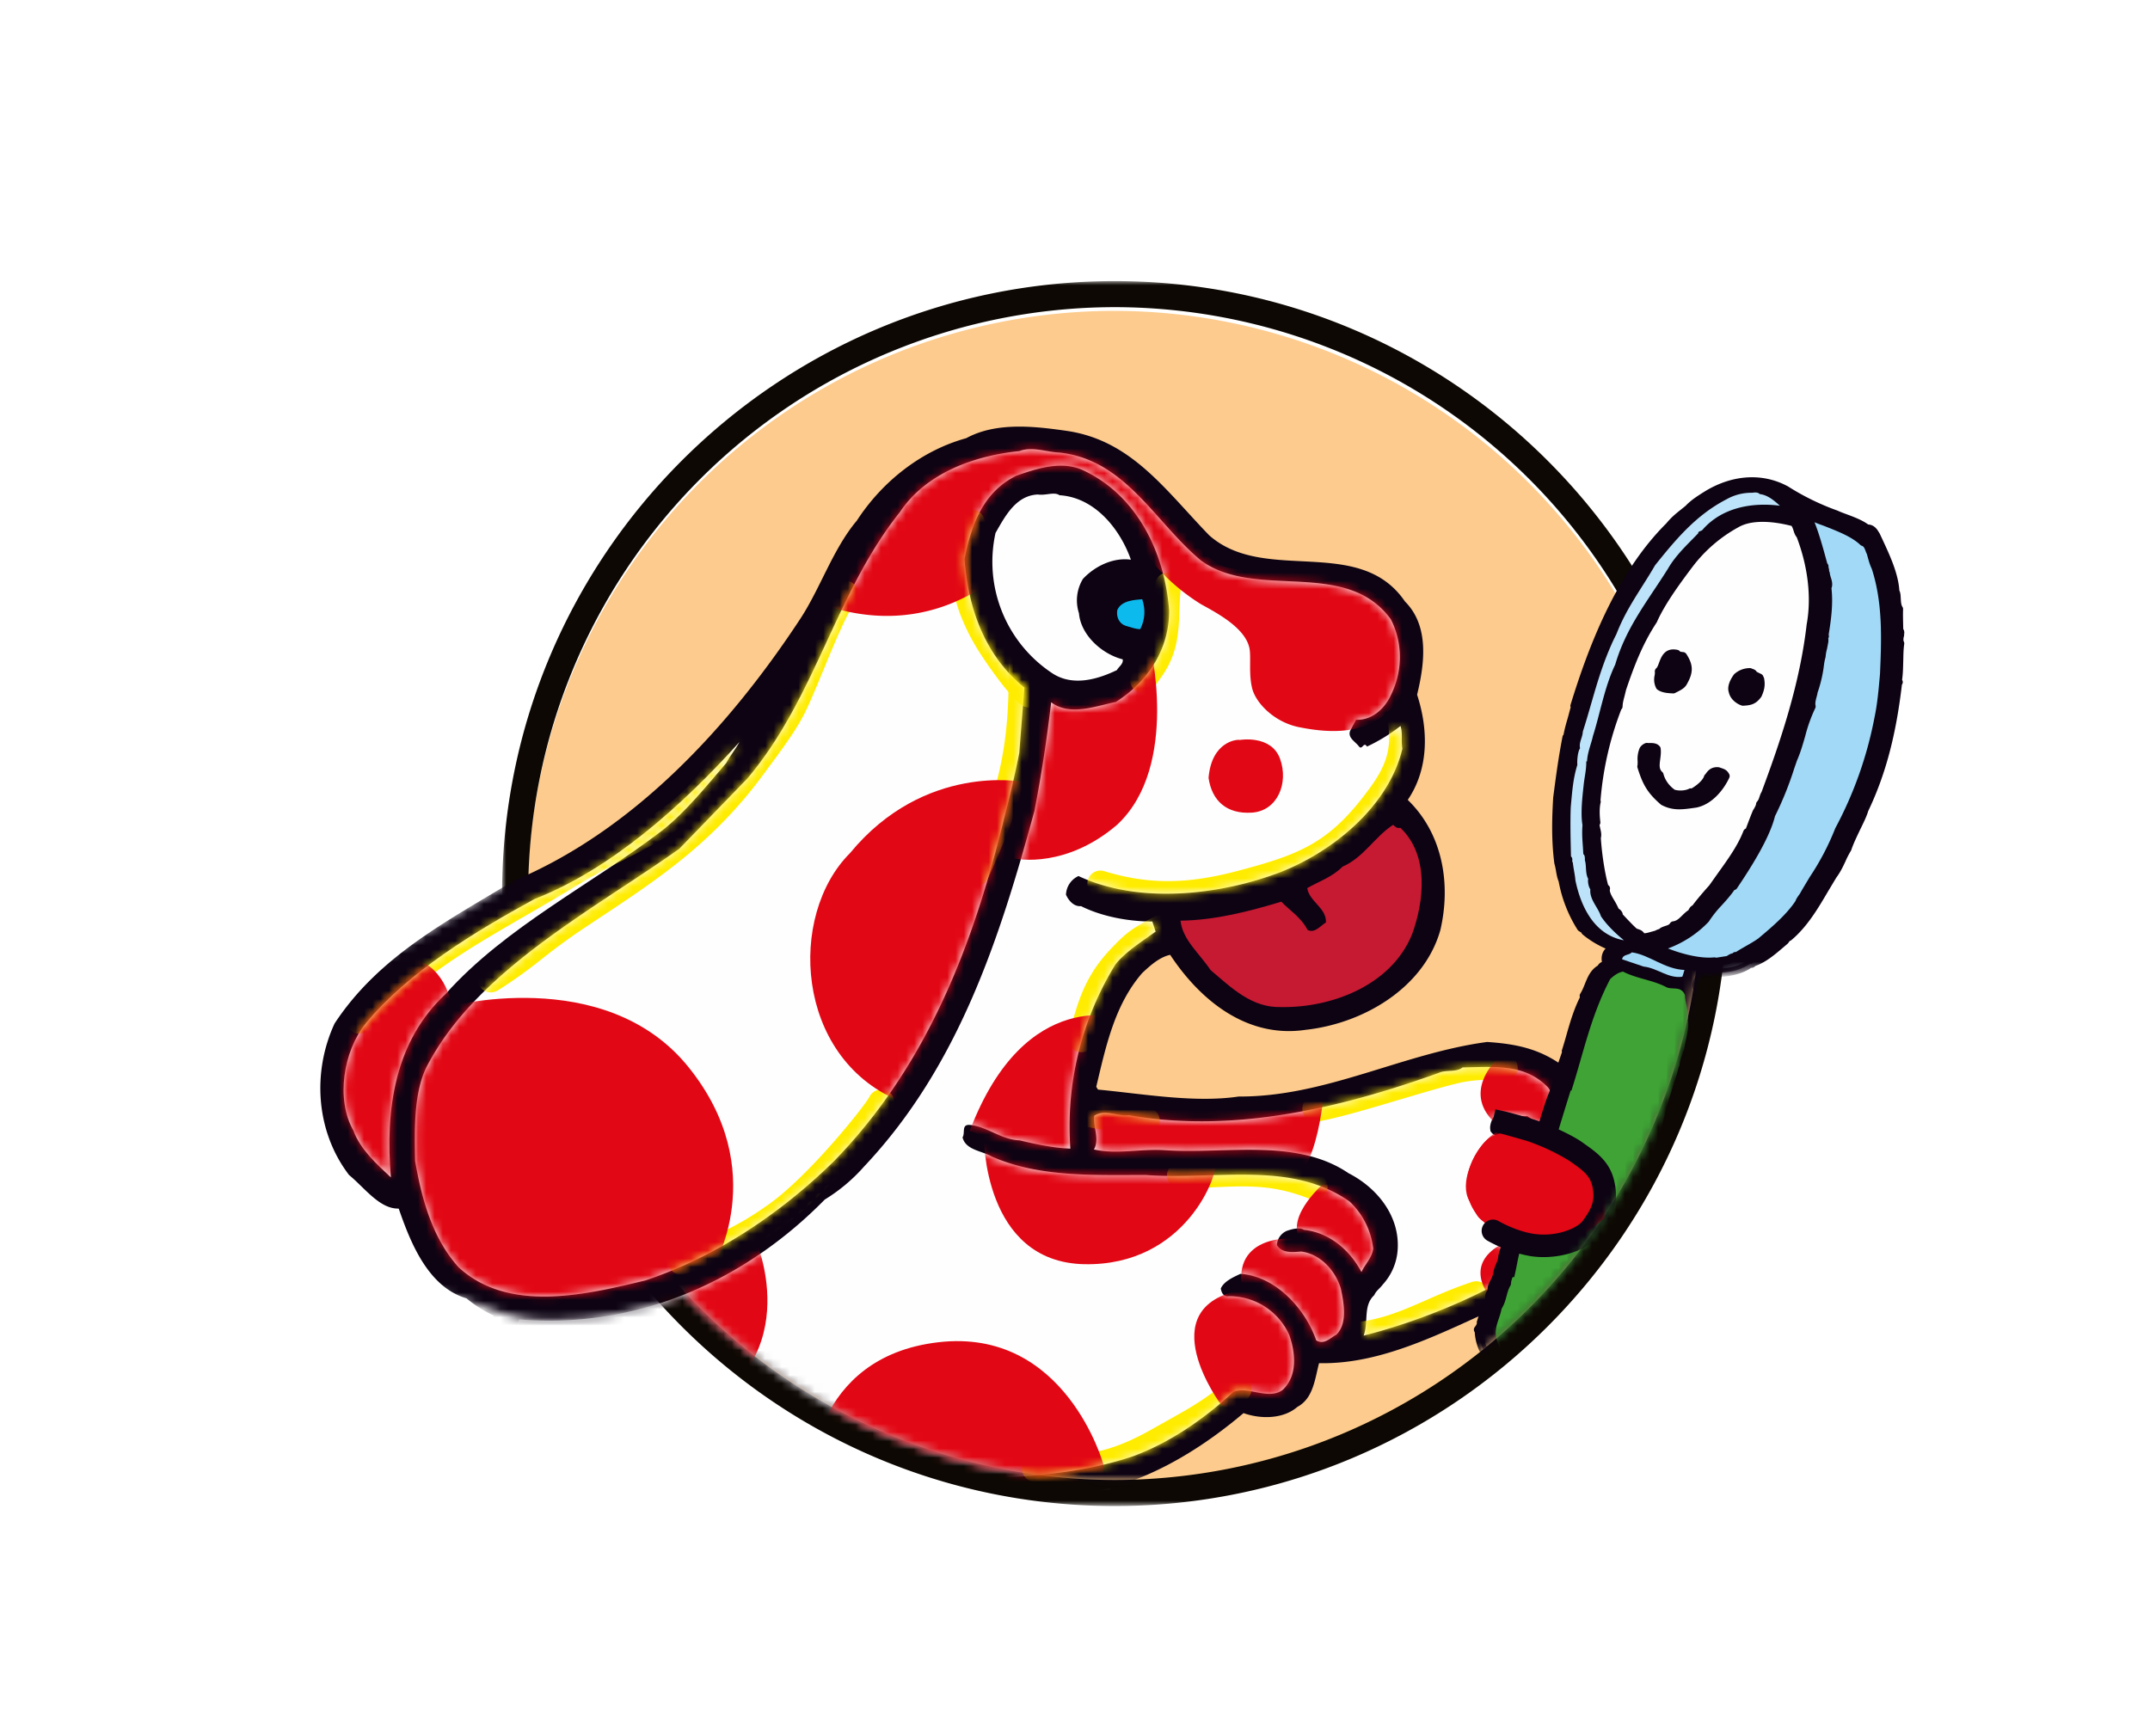 <svg width="260" height="210" xmlns="http://www.w3.org/2000/svg" xmlns:xlink="http://www.w3.org/1999/xlink">
  <defs>
    <path id="b" d="M0 0h148.16v148.16H0z"/>
    <path d="M34.02 71.71L16.04 82.47C2.7 87.37 1.17 86.37.24 96.04c-.91 9.66 9.94 20.52 23.01 24.77 11.81 3.83 10.98 4.46 19.61 3.87 2.33-.16 9.42-1.67 12.02-2.99 14.19 14.42 31.33 22.53 52.6 22.47 35.1-.1 65.12-26.94 69.53-60.82l10.92-1.41c.13-.51 9.08-10.22 9.08-10.22l11.35-35.79-5.52-16.87-12.12-5.98-11.18-1.22-13.07 18.83.01.04A72.95 72.95 0 00107.17.14h-.11a73.05 73.05 0 00-73.04 71.57" id="d"/>
    <path d="M34.02 71.71L16.04 82.47C2.7 87.37 1.17 86.37.24 96.04c-.91 9.66 9.94 20.52 23.01 24.77 11.81 3.83 10.98 4.46 19.61 3.87 2.33-.16 9.42-1.67 12.02-2.99 14.19 14.42 31.33 22.53 52.6 22.47 35.1-.1 65.12-26.94 69.53-60.82l10.92-1.41c.13-.51 9.08-10.22 9.08-10.22l11.35-35.79-5.52-16.87-12.12-5.98-11.18-1.22-13.07 18.83.01.04A72.95 72.95 0 00107.17.14h-.11a73.05 73.05 0 00-73.04 71.57" id="f"/>
    <path d="M44.92.4c-.8.63-1.99.26-2.88.67-11.7 4.2-24.69 7.35-37.48 5.12-.5.07-1.06-.03-1.62-.13-.89-.16-1.8-.31-2.56.2-.16 1.42.67 2.77-.04 4.07 1.68.38 3.37.27 5.08.16 1.2-.08 2.4-.16 3.6-.07 2.06.14 4.2.08 6.38.02 5.52-.16 11.2-.32 15.75 2.77 3.45 1.77 6.19 5.18 5.93 9.23a6.91 6.91 0 01-1.8 4.23c-.38.49-.8.74-1.04 1.28-1.37 1.27-.67 3.17-1.28 4.9a74.4 74.4 0 0020.44-8.7l.69-.75c-1.97-.18-4.37-.82-5.75-2.3-.08-.78.38-1.2.62-1.74 1.66-.27 3.25 1.22 5.12 1.29 1.76-.16 3.66-.75 4.27-2.6.03-3.73-2.71-6.91-5.73-8.56-1.16-1.37-5.52.45-4.08-2.9.6-.83 1.58-.64 2.59-.44.55.1 1.1.2 1.6.15.76.47 1.51.94 2.38 1.18.5-1.52 1.35-3.07.14-4.65C53.17.68 50.65.35 47.8.35c-.92 0-1.88.04-2.88.06z" id="h"/>
    <path d="M44.92.4c-.8.63-1.99.26-2.88.67-11.7 4.2-24.69 7.35-37.48 5.12-.5.07-1.06-.03-1.62-.13-.89-.16-1.8-.31-2.56.2-.16 1.42.67 2.77-.04 4.07 1.68.38 3.37.27 5.08.16 1.2-.08 2.4-.16 3.6-.07 2.06.14 4.2.08 6.38.02 5.52-.16 11.2-.32 15.75 2.77 3.45 1.77 6.19 5.18 5.93 9.23a6.91 6.91 0 01-1.8 4.23c-.38.49-.8.74-1.04 1.28-1.37 1.27-.67 3.17-1.28 4.9a74.4 74.4 0 0020.44-8.7l.69-.75c-1.97-.18-4.37-.82-5.75-2.3-.08-.78.38-1.2.62-1.74 1.66-.27 3.25 1.22 5.12 1.29 1.76-.16 3.66-.75 4.27-2.6.03-3.73-2.71-6.91-5.73-8.56-1.16-1.37-5.52.45-4.08-2.9.6-.83 1.58-.64 2.59-.44.55.1 1.1.2 1.6.15.76.47 1.51.94 2.38 1.18.5-1.52 1.35-3.07.14-4.65C53.17.68 50.65.35 47.8.35c-.92 0-1.88.04-2.88.06" id="j"/>
    <path d="M44.92.4c-.8.63-1.99.26-2.88.67-11.7 4.2-24.69 7.35-37.48 5.12-.5.07-1.06-.03-1.62-.13-.89-.16-1.8-.31-2.56.2-.16 1.42.67 2.77-.04 4.07 1.68.38 3.37.27 5.08.16 1.2-.08 2.4-.16 3.6-.07 2.06.14 4.2.08 6.38.02 5.52-.16 11.2-.32 15.75 2.77 3.45 1.77 6.19 5.18 5.93 9.23a6.91 6.91 0 01-1.8 4.23c-.38.49-.8.74-1.04 1.28-1.37 1.27-.67 3.17-1.28 4.9a74.4 74.4 0 0020.44-8.7l.69-.75c-1.97-.18-4.37-.82-5.75-2.3-.08-.78.38-1.2.62-1.74 1.66-.27 3.25 1.22 5.12 1.29 1.76-.16 3.66-.75 4.27-2.6.03-3.73-2.71-6.91-5.73-8.56-1.16-1.37-5.52.45-4.08-2.9.6-.83 1.58-.64 2.59-.44.55.1 1.1.2 1.6.15.76.47 1.51.94 2.38 1.18.5-1.52 1.35-3.07.14-4.65C53.17.68 50.65.35 47.8.35c-.92 0-1.88.04-2.88.06" id="l"/>
    <path d="M44.92.4c-.8.63-1.99.26-2.88.67-11.7 4.2-24.69 7.35-37.48 5.12-.5.07-1.06-.03-1.62-.13-.89-.16-1.8-.31-2.56.2-.16 1.42.67 2.77-.04 4.07 1.68.38 3.37.27 5.08.16 1.2-.08 2.4-.16 3.6-.07 2.06.14 4.2.08 6.38.02 5.52-.16 11.2-.32 15.75 2.77 3.45 1.77 6.19 5.18 5.93 9.23a6.91 6.91 0 01-1.8 4.23c-.38.49-.8.74-1.04 1.28-1.37 1.27-.67 3.17-1.28 4.9a74.4 74.4 0 0020.44-8.7l.69-.75c-1.97-.18-4.37-.82-5.75-2.3-.08-.78.38-1.2.62-1.74 1.66-.27 3.25 1.22 5.12 1.29 1.76-.16 3.66-.75 4.27-2.6.03-3.73-2.71-6.91-5.73-8.56-1.16-1.37-5.52.45-4.08-2.9.6-.83 1.58-.64 2.59-.44.55.1 1.1.2 1.6.15.76.47 1.51.94 2.38 1.18.5-1.52 1.35-3.07.14-4.65C53.17.68 50.65.35 47.8.35c-.92 0-1.88.04-2.88.06" id="n"/>
    <path d="M44.92.4c-.8.63-1.99.26-2.88.67-11.7 4.2-24.69 7.35-37.48 5.12-.5.07-1.06-.03-1.62-.13-.89-.16-1.8-.31-2.56.2-.16 1.42.67 2.77-.04 4.07 1.68.38 3.37.27 5.08.16 1.2-.08 2.4-.16 3.6-.07 2.06.14 4.2.08 6.38.02 5.52-.16 11.2-.32 15.75 2.77 3.45 1.77 6.19 5.18 5.93 9.23a6.91 6.91 0 01-1.8 4.23c-.38.49-.8.74-1.04 1.28-1.37 1.27-.67 3.17-1.28 4.9a74.4 74.4 0 0020.44-8.7l.69-.75c-1.97-.18-4.37-.82-5.75-2.3-.08-.78.38-1.2.62-1.74 1.66-.27 3.25 1.22 5.12 1.29 1.76-.16 3.66-.75 4.27-2.6.03-3.73-2.71-6.91-5.73-8.56-1.16-1.37-5.52.45-4.08-2.9.6-.83 1.58-.64 2.59-.44.55.1 1.1.2 1.6.15.76.47 1.51.94 2.38 1.18.5-1.52 1.35-3.07.14-4.65C53.17.68 50.65.35 47.8.35c-.92 0-1.88.04-2.88.06" id="p"/>
    <path d="M34.02 71.71L16.04 82.47C2.7 87.37 1.17 86.37.24 96.04c-.91 9.66 9.94 20.52 23.01 24.77 11.81 3.83 10.98 4.46 19.61 3.87 2.33-.16 9.42-1.67 12.02-2.99 14.19 14.42 31.33 22.53 52.6 22.47 35.1-.1 65.12-26.94 69.53-60.82l10.92-1.41c.13-.51 9.08-10.22 9.08-10.22l11.35-35.79-5.52-16.87-12.12-5.98-11.18-1.22-13.07 18.83.01.04A72.95 72.95 0 00107.17.14h-.11a73.05 73.05 0 00-73.04 71.57" id="r"/>
    <path d="M34.02 71.71L16.04 82.47C2.7 87.37 1.17 86.37.24 96.04c-.91 9.66 9.94 20.52 23.01 24.77 11.81 3.83 10.98 4.46 19.61 3.87 2.33-.16 9.42-1.67 12.02-2.99 14.19 14.42 31.33 22.53 52.6 22.47 35.1-.1 65.12-26.94 69.53-60.82l10.92-1.41c.13-.51 9.08-10.22 9.08-10.22l11.35-35.79-5.52-16.87-12.12-5.98-11.18-1.22-13.07 18.83.01.04A72.95 72.95 0 00107.17.14h-.11a73.05 73.05 0 00-73.04 71.57" id="t"/>
    <path d="M73.23.83c-5.52.57-11.32 2.67-14.46 7.39-7.83 9.83-10.16 22.4-18.44 32.21l-8.23 8.5C21.49 56.46 7.36 63.75 1.43 75.53 0 78.66.07 82.85.15 86.7c.82 4.65 2.08 9.31 5.25 12.84 6.06 5.61 15.5 3.31 22.6 1.6 8.34-2.78 16.12-7.89 22.73-14.35 11.32-11.58 16.9-26.22 20.66-41.6.63-2.4 1.3-5.23 1.83-7.85l.61-7.9c-4.8-3.9-6.8-9.59-7.24-15.55.81-4.15 2.28-8.16 6.31-10.1 2.34-.8 5.46-1.9 8.16-.58 6.49 3.1 9.75 10.03 10.27 16.87.05 4.73-2.62 8.7-6.45 11.1-2.33.46-5.57 1.77-7.81.03-.5 4.39-1.2 8.76-2.02 13.13-4.19 15.35-9.16 30.9-20.6 43.02a20.8 20.8 0 01-4.76 4A49.03 49.03 0 0129 104.15c1.55-.43 2.94-.9 3.82-1.35 11.94 12.13 25.96 19.8 42.79 21.89a51.08 51.08 0 0011.32-2.26c4.35-1.6 8.52-4.41 12.16-7.8.8-.32 1.74-.14 2.7.03 1.15.22 2.32.44 3.25-.26 1.82-1.69 1.59-4.45.8-6.68a7.93 7.93 0 00-7.31-4.66c-.67.08-.87-.47-.96-.92.36-.86 1.48-1.37 2.37-1.78 4.28.27 7.87 4.25 9.17 8.04.97.58 1.66-.28 2.44-.69 1.37-1.37.91-3.81.53-5.59-.68-2.22-2.48-4.15-4.78-4.46-1 .07-2.32.24-2.94-.77.02-.77.49-1.41 1.16-1.71.56-.2 1.56-.5 2.1-.15 3.06.33 5.52 2.4 6.96 5.1.47-.98 1.27-1.72 1.42-2.81a9.2 9.2 0 00-2.87-5.72c-5-3.52-10.98-3.34-17.07-3.16a72.4 72.4 0 01-7.56-.05l-1.9.01c-5.7.02-11.56.04-16.72-2.22-1.18-.7-3.16-.78-3.54-2.33.35-.54-.16-1.55.83-1.51 2.18.19 3.78 1.78 6.08 1.87 2.19.52 4.15.92 6.13 1a37.38 37.38 0 015.43-22.25c1.15-1.5 3.3-2.85 4.87-4l-.4-1.22c-3.07 0-6.24-.67-8.61-1.86-.89.08-1.51-.71-1.82-1.38.03-1 .62-1.85 1.51-2.26 7.36 3.46 17.19 2.28 24.32-.43 6.25-2.41 13.16-7.88 14.85-14.97-.18-1.1.07-1.86-.23-2.75a20.98 20.98 0 01-4.05 2.49c-.22-.35-.36-.2-.5-.05-.15.15-.28.29-.5.01-.4-.56-1.38-1.04-1.02-1.9l.7-1.3c1.98.07 3.47-1.41 4.19-2.93 1.7-3.4 1.23-6.88 0-9.23-5.45-7.46-16.3-2.25-22.95-7.11C89.63 9.46 86.06 1.85 78.06 1 76.9.96 75.74.59 74.61.59c-.46 0-.92.06-1.38.24M20.86 105.78a44.72 44.72 0 010 0" id="v"/>
    <path d="M73.23.83c-5.52.57-11.32 2.67-14.46 7.39-7.83 9.83-10.16 22.4-18.44 32.21l-8.23 8.5C21.49 56.46 7.36 63.75 1.43 75.53 0 78.66.07 82.85.15 86.7c.82 4.65 2.08 9.31 5.25 12.84 6.06 5.61 15.5 3.31 22.6 1.6 8.34-2.78 16.12-7.89 22.73-14.35 11.32-11.58 16.9-26.22 20.66-41.6.63-2.4 1.3-5.23 1.83-7.85l.61-7.9c-4.8-3.9-6.8-9.59-7.24-15.55.81-4.15 2.28-8.16 6.31-10.1 2.34-.8 5.46-1.9 8.16-.58 6.49 3.1 9.75 10.03 10.27 16.87.05 4.73-2.62 8.7-6.45 11.1-2.33.46-5.57 1.77-7.81.03-.5 4.39-1.2 8.76-2.02 13.13-4.19 15.35-9.16 30.9-20.6 43.02a20.8 20.8 0 01-4.76 4A49.03 49.03 0 0129 104.15c1.55-.43 2.94-.9 3.82-1.35 11.94 12.13 25.96 19.8 42.79 21.89a51.08 51.08 0 0011.32-2.26c4.35-1.6 8.52-4.41 12.16-7.8.8-.32 1.74-.14 2.7.03 1.15.22 2.32.44 3.25-.26 1.82-1.69 1.59-4.45.8-6.68a7.93 7.93 0 00-7.31-4.66c-.67.08-.87-.47-.96-.92.36-.86 1.48-1.37 2.37-1.78 4.28.27 7.87 4.25 9.17 8.04.97.58 1.66-.28 2.44-.69 1.37-1.37.91-3.81.53-5.59-.68-2.22-2.48-4.15-4.78-4.46-1 .07-2.32.24-2.94-.77.02-.77.49-1.41 1.16-1.71.56-.2 1.56-.5 2.1-.15 3.06.33 5.52 2.4 6.96 5.1.47-.98 1.27-1.72 1.42-2.81a9.2 9.2 0 00-2.87-5.72c-5-3.52-10.98-3.34-17.07-3.16a72.4 72.4 0 01-7.56-.05l-1.9.01c-5.7.02-11.56.04-16.72-2.22-1.18-.7-3.16-.78-3.54-2.33.35-.54-.16-1.55.83-1.51 2.18.19 3.78 1.78 6.08 1.87 2.19.52 4.15.92 6.13 1a37.38 37.38 0 015.43-22.25c1.15-1.5 3.3-2.85 4.87-4l-.4-1.22c-3.07 0-6.24-.67-8.61-1.86-.89.08-1.51-.71-1.82-1.38.03-1 .62-1.85 1.51-2.26 7.36 3.46 17.19 2.28 24.32-.43 6.25-2.41 13.16-7.88 14.85-14.97-.18-1.1.07-1.86-.23-2.75a20.98 20.98 0 01-4.05 2.49c-.22-.35-.36-.2-.5-.05-.15.15-.28.29-.5.01-.4-.56-1.38-1.04-1.02-1.9l.7-1.3c1.98.07 3.47-1.41 4.19-2.93 1.7-3.4 1.23-6.88 0-9.23-5.45-7.46-16.3-2.25-22.95-7.11C89.63 9.46 86.06 1.85 78.06 1 76.9.96 75.74.59 74.61.59c-.46 0-.92.06-1.38.24M20.86 105.78a44.72 44.72 0 010 0" id="x"/>
    <path d="M73.23.83c-5.52.57-11.32 2.67-14.46 7.39-7.83 9.83-10.16 22.4-18.44 32.21l-8.23 8.5C21.49 56.46 7.36 63.75 1.43 75.53 0 78.66.07 82.85.15 86.7c.82 4.65 2.08 9.31 5.25 12.84 6.06 5.61 15.5 3.31 22.6 1.6 8.34-2.78 16.12-7.89 22.73-14.35 11.32-11.58 16.9-26.22 20.66-41.6.63-2.4 1.3-5.23 1.83-7.85l.61-7.9c-4.8-3.9-6.8-9.59-7.24-15.55.81-4.15 2.28-8.16 6.31-10.1 2.34-.8 5.46-1.9 8.16-.58 6.49 3.1 9.75 10.03 10.27 16.87.05 4.73-2.62 8.7-6.45 11.1-2.33.46-5.57 1.77-7.81.03-.5 4.39-1.2 8.76-2.02 13.13-4.19 15.35-9.16 30.9-20.6 43.02a20.8 20.8 0 01-4.76 4A49.03 49.03 0 0129 104.15c1.55-.43 2.94-.9 3.82-1.35 11.94 12.13 25.96 19.8 42.79 21.89a51.08 51.08 0 0011.32-2.26c4.35-1.6 8.52-4.41 12.16-7.8.8-.32 1.74-.14 2.7.03 1.15.22 2.32.44 3.25-.26 1.82-1.69 1.59-4.45.8-6.68a7.93 7.93 0 00-7.31-4.66c-.67.08-.87-.47-.96-.92.36-.86 1.48-1.37 2.37-1.78 4.28.27 7.87 4.25 9.17 8.04.97.58 1.66-.28 2.44-.69 1.37-1.37.91-3.81.53-5.59-.68-2.22-2.48-4.15-4.78-4.46-1 .07-2.32.24-2.94-.77.02-.77.49-1.41 1.16-1.71.56-.2 1.56-.5 2.1-.15 3.06.33 5.52 2.4 6.96 5.1.47-.98 1.27-1.72 1.42-2.81a9.2 9.2 0 00-2.87-5.72c-5-3.52-10.98-3.34-17.07-3.16a72.4 72.4 0 01-7.56-.05l-1.9.01c-5.7.02-11.56.04-16.72-2.22-1.18-.7-3.16-.78-3.54-2.33.35-.54-.16-1.55.83-1.51 2.18.19 3.78 1.78 6.08 1.87 2.19.52 4.15.92 6.13 1a37.38 37.38 0 015.43-22.25c1.15-1.5 3.3-2.85 4.87-4l-.4-1.22c-3.07 0-6.24-.67-8.61-1.86-.89.08-1.51-.71-1.82-1.38.03-1 .62-1.85 1.51-2.26 7.36 3.46 17.19 2.28 24.32-.43 6.25-2.41 13.16-7.88 14.85-14.97-.18-1.1.07-1.86-.23-2.75a20.98 20.98 0 01-4.05 2.49c-.22-.35-.36-.2-.5-.05-.15.15-.28.29-.5.01-.4-.56-1.38-1.04-1.02-1.9l.7-1.3c1.98.07 3.47-1.41 4.19-2.93 1.7-3.4 1.23-6.88 0-9.23-5.45-7.46-16.3-2.25-22.95-7.11C89.63 9.46 86.06 1.85 78.06 1 76.9.96 75.74.59 74.61.59c-.46 0-.92.06-1.38.24M20.86 105.78a44.72 44.72 0 010 0" id="z"/>
    <path d="M73.23.83c-5.52.57-11.32 2.67-14.46 7.39-7.83 9.83-10.16 22.4-18.44 32.21l-8.23 8.5C21.49 56.46 7.36 63.75 1.43 75.53 0 78.66.07 82.85.15 86.7c.82 4.65 2.08 9.31 5.25 12.84 6.06 5.61 15.5 3.31 22.6 1.6 8.34-2.78 16.12-7.89 22.73-14.35 11.32-11.58 16.9-26.22 20.66-41.6.63-2.4 1.3-5.23 1.83-7.85l.61-7.9c-4.8-3.9-6.8-9.59-7.24-15.55.81-4.15 2.28-8.16 6.31-10.1 2.34-.8 5.46-1.9 8.16-.58 6.49 3.1 9.75 10.03 10.27 16.87.05 4.73-2.62 8.7-6.45 11.1-2.33.46-5.57 1.77-7.81.03-.5 4.39-1.2 8.76-2.02 13.13-4.19 15.35-9.16 30.9-20.6 43.02a20.8 20.8 0 01-4.76 4A49.03 49.03 0 0129 104.15c1.55-.43 2.94-.9 3.82-1.35 11.94 12.13 25.96 19.8 42.79 21.89a51.08 51.08 0 0011.32-2.26c4.35-1.6 8.52-4.41 12.16-7.8.8-.32 1.74-.14 2.7.03 1.15.22 2.32.44 3.25-.26 1.82-1.69 1.59-4.45.8-6.68a7.93 7.93 0 00-7.31-4.66c-.67.08-.87-.47-.96-.92.36-.86 1.48-1.37 2.37-1.78 4.28.27 7.87 4.25 9.17 8.04.97.58 1.66-.28 2.44-.69 1.37-1.37.91-3.81.53-5.59-.68-2.22-2.48-4.15-4.78-4.46-1 .07-2.32.24-2.94-.77.02-.77.49-1.41 1.16-1.71.56-.2 1.56-.5 2.1-.15 3.06.33 5.52 2.4 6.96 5.1.47-.98 1.27-1.72 1.42-2.81a9.2 9.2 0 00-2.87-5.72c-5-3.52-10.98-3.34-17.07-3.16a72.4 72.4 0 01-7.56-.05l-1.9.01c-5.7.02-11.56.04-16.72-2.22-1.18-.7-3.16-.78-3.54-2.33.35-.54-.16-1.55.83-1.51 2.18.19 3.78 1.78 6.08 1.87 2.19.52 4.15.92 6.13 1a37.38 37.38 0 015.43-22.25c1.15-1.5 3.3-2.85 4.87-4l-.4-1.22c-3.07 0-6.24-.67-8.61-1.86-.89.08-1.51-.71-1.82-1.38.03-1 .62-1.85 1.51-2.26 7.36 3.46 17.19 2.28 24.32-.43 6.25-2.41 13.16-7.88 14.85-14.97-.18-1.1.07-1.86-.23-2.75a20.98 20.98 0 01-4.05 2.49c-.22-.35-.36-.2-.5-.05-.15.15-.28.29-.5.01-.4-.56-1.38-1.04-1.02-1.9l.7-1.3c1.98.07 3.47-1.41 4.19-2.93 1.7-3.4 1.23-6.88 0-9.23-5.45-7.46-16.3-2.25-22.95-7.11C89.63 9.46 86.06 1.85 78.06 1 76.9.96 75.74.59 74.61.59c-.46 0-.92.06-1.38.24M20.86 105.78a44.72 44.72 0 010 0" id="B"/>
    <path d="M73.23.83c-5.52.57-11.32 2.67-14.46 7.39-7.83 9.83-10.16 22.4-18.44 32.21l-8.23 8.5C21.49 56.46 7.36 63.75 1.43 75.53 0 78.66.07 82.85.15 86.7c.82 4.65 2.08 9.31 5.25 12.84 6.06 5.61 15.5 3.31 22.6 1.6 8.34-2.78 16.12-7.89 22.73-14.35 11.32-11.58 16.9-26.22 20.66-41.6.63-2.4 1.3-5.23 1.83-7.85l.61-7.9c-4.8-3.9-6.8-9.59-7.24-15.55.81-4.15 2.28-8.16 6.31-10.1 2.34-.8 5.46-1.9 8.16-.58 6.49 3.1 9.75 10.03 10.27 16.87.05 4.73-2.62 8.7-6.45 11.1-2.33.46-5.57 1.77-7.81.03-.5 4.39-1.2 8.76-2.02 13.13-4.19 15.35-9.16 30.9-20.6 43.02a20.8 20.8 0 01-4.76 4A49.03 49.03 0 0129 104.15c1.55-.43 2.94-.9 3.82-1.35 11.94 12.13 25.96 19.8 42.79 21.89a51.08 51.08 0 0011.32-2.26c4.35-1.6 8.52-4.41 12.16-7.8.8-.32 1.74-.14 2.7.03 1.15.22 2.32.44 3.25-.26 1.82-1.69 1.59-4.45.8-6.68a7.93 7.93 0 00-7.31-4.66c-.67.08-.87-.47-.96-.92.36-.86 1.48-1.37 2.37-1.78 4.28.27 7.87 4.25 9.17 8.04.97.58 1.66-.28 2.44-.69 1.37-1.37.91-3.81.53-5.59-.68-2.22-2.48-4.15-4.78-4.46-1 .07-2.32.24-2.94-.77.02-.77.49-1.41 1.16-1.71.56-.2 1.56-.5 2.1-.15 3.06.33 5.52 2.4 6.96 5.1.47-.98 1.27-1.72 1.42-2.81a9.2 9.2 0 00-2.87-5.72c-5-3.52-10.98-3.34-17.07-3.16a72.4 72.4 0 01-7.56-.05l-1.9.01c-5.7.02-11.56.04-16.72-2.22-1.18-.7-3.16-.78-3.54-2.33.35-.54-.16-1.55.83-1.51 2.18.19 3.78 1.78 6.08 1.87 2.19.52 4.15.92 6.13 1a37.38 37.38 0 015.43-22.25c1.15-1.5 3.3-2.85 4.87-4l-.4-1.22c-3.07 0-6.24-.67-8.61-1.86-.89.08-1.51-.71-1.82-1.38.03-1 .62-1.85 1.51-2.26 7.36 3.46 17.19 2.28 24.32-.43 6.25-2.41 13.16-7.88 14.85-14.97-.18-1.1.07-1.86-.23-2.75a20.98 20.98 0 01-4.05 2.49c-.22-.35-.36-.2-.5-.05-.15.15-.28.29-.5.01-.4-.56-1.38-1.04-1.02-1.9l.7-1.3c1.98.07 3.47-1.41 4.19-2.93 1.7-3.4 1.23-6.88 0-9.23-5.45-7.46-16.3-2.25-22.95-7.11C89.63 9.46 86.06 1.85 78.06 1 76.9.96 75.74.59 74.61.59c-.46 0-.92.06-1.38.24M20.86 105.78a44.72 44.72 0 010 0" id="D"/>
    <path d="M73.23.83c-5.52.57-11.32 2.67-14.46 7.39-7.83 9.83-10.16 22.4-18.44 32.21l-8.23 8.5C21.49 56.46 7.36 63.75 1.43 75.53 0 78.66.07 82.85.15 86.7c.82 4.65 2.08 9.31 5.25 12.84 6.06 5.61 15.5 3.31 22.6 1.6 8.34-2.78 16.12-7.89 22.73-14.35 11.32-11.58 16.9-26.22 20.66-41.6.63-2.4 1.3-5.23 1.83-7.85l.61-7.9c-4.8-3.9-6.8-9.59-7.24-15.55.81-4.15 2.28-8.16 6.31-10.1 2.34-.8 5.46-1.9 8.16-.58 6.49 3.1 9.75 10.03 10.27 16.87.05 4.73-2.62 8.7-6.45 11.1-2.33.46-5.57 1.77-7.81.03-.5 4.39-1.2 8.76-2.02 13.13-4.19 15.35-9.16 30.9-20.6 43.02a20.8 20.8 0 01-4.76 4A49.03 49.03 0 0129 104.15c1.55-.43 2.94-.9 3.82-1.35 11.94 12.13 25.96 19.8 42.79 21.89a51.08 51.08 0 0011.32-2.26c4.35-1.6 8.52-4.41 12.16-7.8.8-.32 1.74-.14 2.7.03 1.15.22 2.32.44 3.25-.26 1.82-1.69 1.59-4.45.8-6.68a7.93 7.93 0 00-7.31-4.66c-.67.08-.87-.47-.96-.92.36-.86 1.48-1.37 2.37-1.78 4.28.27 7.87 4.25 9.17 8.04.97.58 1.66-.28 2.44-.69 1.37-1.37.91-3.81.53-5.59-.68-2.22-2.48-4.15-4.78-4.46-1 .07-2.32.24-2.94-.77.02-.77.49-1.41 1.16-1.71.56-.2 1.56-.5 2.1-.15 3.06.33 5.52 2.4 6.96 5.1.47-.98 1.27-1.72 1.42-2.81a9.2 9.2 0 00-2.87-5.72c-5-3.52-10.98-3.34-17.07-3.16a72.4 72.4 0 01-7.56-.05l-1.9.01c-5.7.02-11.56.04-16.72-2.22-1.18-.7-3.16-.78-3.54-2.33.35-.54-.16-1.55.83-1.51 2.18.19 3.78 1.78 6.08 1.87 2.19.52 4.15.92 6.13 1a37.38 37.38 0 015.43-22.25c1.15-1.5 3.3-2.85 4.87-4l-.4-1.22c-3.07 0-6.24-.67-8.61-1.86-.89.08-1.51-.71-1.82-1.38.03-1 .62-1.85 1.51-2.26 7.36 3.46 17.19 2.28 24.32-.43 6.25-2.41 13.16-7.88 14.85-14.97-.18-1.1.07-1.86-.23-2.75a20.98 20.98 0 01-4.05 2.49c-.22-.35-.36-.2-.5-.05-.15.15-.28.29-.5.01-.4-.56-1.38-1.04-1.02-1.9l.7-1.3c1.98.07 3.47-1.41 4.19-2.93 1.7-3.4 1.23-6.88 0-9.23-5.45-7.46-16.3-2.25-22.95-7.11C89.63 9.46 86.06 1.85 78.06 1 76.9.96 75.74.59 74.61.59c-.46 0-.92.06-1.38.24M20.86 105.78a44.72 44.72 0 010 0" id="F"/>
    <path d="M73.23.83c-5.52.57-11.32 2.67-14.46 7.39-7.83 9.83-10.16 22.4-18.44 32.21l-8.23 8.5C21.49 56.46 7.36 63.75 1.43 75.53 0 78.66.07 82.85.15 86.7c.82 4.65 2.08 9.31 5.25 12.84 6.06 5.61 15.5 3.31 22.6 1.6 8.34-2.78 16.12-7.89 22.73-14.35 11.32-11.58 16.9-26.22 20.66-41.6.63-2.4 1.3-5.23 1.83-7.85l.61-7.9c-4.8-3.9-6.8-9.59-7.24-15.55.81-4.15 2.28-8.16 6.31-10.1 2.34-.8 5.46-1.9 8.16-.58 6.49 3.1 9.75 10.03 10.27 16.87.05 4.73-2.62 8.7-6.45 11.1-2.33.46-5.57 1.77-7.81.03-.5 4.39-1.2 8.76-2.02 13.13-4.19 15.35-9.16 30.9-20.6 43.02a20.8 20.8 0 01-4.76 4A49.03 49.03 0 0129 104.15c1.55-.43 2.94-.9 3.82-1.35 11.94 12.13 25.96 19.8 42.79 21.89a51.08 51.08 0 0011.32-2.26c4.35-1.6 8.52-4.41 12.16-7.8.8-.32 1.74-.14 2.7.03 1.15.22 2.32.44 3.25-.26 1.82-1.69 1.59-4.45.8-6.68a7.93 7.93 0 00-7.31-4.66c-.67.08-.87-.47-.96-.92.36-.86 1.48-1.37 2.37-1.78 4.28.27 7.87 4.25 9.17 8.04.97.58 1.66-.28 2.44-.69 1.37-1.37.91-3.81.53-5.59-.68-2.22-2.48-4.15-4.78-4.46-1 .07-2.32.24-2.94-.77.02-.77.49-1.41 1.16-1.71.56-.2 1.56-.5 2.1-.15 3.06.33 5.52 2.4 6.96 5.1.47-.98 1.27-1.72 1.42-2.81a9.2 9.2 0 00-2.87-5.72c-5-3.52-10.98-3.34-17.07-3.16a72.4 72.4 0 01-7.56-.05l-1.9.01c-5.7.02-11.56.04-16.72-2.22-1.18-.7-3.16-.78-3.54-2.33.35-.54-.16-1.55.83-1.51 2.18.19 3.78 1.78 6.08 1.87 2.19.52 4.15.92 6.13 1a37.38 37.38 0 015.43-22.25c1.15-1.5 3.3-2.85 4.87-4l-.4-1.22c-3.07 0-6.24-.67-8.61-1.86-.89.08-1.51-.71-1.82-1.38.03-1 .62-1.85 1.51-2.26 7.36 3.46 17.19 2.28 24.32-.43 6.25-2.41 13.16-7.88 14.85-14.97-.18-1.1.07-1.86-.23-2.75a20.98 20.98 0 01-4.05 2.49c-.22-.35-.36-.2-.5-.05-.15.15-.28.29-.5.01-.4-.56-1.38-1.04-1.02-1.9l.7-1.3c1.98.07 3.47-1.41 4.19-2.93 1.7-3.4 1.23-6.88 0-9.23-5.45-7.46-16.3-2.25-22.95-7.11C89.63 9.46 86.06 1.85 78.06 1 76.9.96 75.74.59 74.61.59c-.46 0-.92.06-1.38.24M20.86 105.78a44.72 44.72 0 010 0" id="H"/>
    <path d="M73.23.83c-5.52.57-11.32 2.67-14.46 7.39-7.83 9.83-10.16 22.4-18.44 32.21l-8.23 8.5C21.49 56.46 7.36 63.75 1.43 75.53 0 78.66.07 82.85.15 86.7c.82 4.65 2.08 9.31 5.25 12.84 6.06 5.61 15.5 3.31 22.6 1.6 8.34-2.78 16.12-7.89 22.73-14.35 11.32-11.58 16.9-26.22 20.66-41.6.63-2.4 1.3-5.23 1.83-7.85l.61-7.9c-4.8-3.9-6.8-9.59-7.24-15.55.81-4.15 2.28-8.16 6.31-10.1 2.34-.8 5.46-1.9 8.16-.58 6.49 3.1 9.75 10.03 10.27 16.87.05 4.73-2.62 8.7-6.45 11.1-2.33.46-5.57 1.77-7.81.03-.5 4.39-1.2 8.76-2.02 13.13-4.19 15.35-9.16 30.9-20.6 43.02a20.8 20.8 0 01-4.76 4A49.03 49.03 0 0129 104.15c1.55-.43 2.94-.9 3.82-1.35 11.94 12.13 25.96 19.8 42.79 21.89a51.08 51.08 0 0011.32-2.26c4.35-1.6 8.52-4.41 12.16-7.8.8-.32 1.74-.14 2.7.03 1.15.22 2.32.44 3.25-.26 1.82-1.69 1.59-4.45.8-6.68a7.93 7.93 0 00-7.31-4.66c-.67.08-.87-.47-.96-.92.36-.86 1.48-1.37 2.37-1.78 4.28.27 7.87 4.25 9.17 8.04.97.58 1.66-.28 2.44-.69 1.37-1.37.91-3.81.53-5.59-.68-2.22-2.48-4.15-4.78-4.46-1 .07-2.32.24-2.94-.77.02-.77.49-1.41 1.16-1.71.56-.2 1.56-.5 2.1-.15 3.06.33 5.52 2.4 6.96 5.1.47-.98 1.27-1.72 1.42-2.81a9.2 9.2 0 00-2.87-5.72c-5-3.52-10.98-3.34-17.07-3.16a72.4 72.4 0 01-7.56-.05l-1.9.01c-5.7.02-11.56.04-16.72-2.22-1.18-.7-3.16-.78-3.54-2.33.35-.54-.16-1.55.83-1.51 2.18.19 3.78 1.78 6.08 1.87 2.19.52 4.15.92 6.13 1a37.38 37.38 0 015.43-22.25c1.15-1.5 3.3-2.85 4.87-4l-.4-1.22c-3.07 0-6.24-.67-8.61-1.86-.89.08-1.51-.71-1.82-1.38.03-1 .62-1.85 1.51-2.26 7.36 3.46 17.19 2.28 24.32-.43 6.25-2.41 13.16-7.88 14.85-14.97-.18-1.1.07-1.86-.23-2.75a20.98 20.98 0 01-4.05 2.49c-.22-.35-.36-.2-.5-.05-.15.15-.28.29-.5.01-.4-.56-1.38-1.04-1.02-1.9l.7-1.3c1.98.07 3.47-1.41 4.19-2.93 1.7-3.4 1.23-6.88 0-9.23-5.45-7.46-16.3-2.25-22.95-7.11C89.63 9.46 86.06 1.85 78.06 1 76.9.96 75.74.59 74.61.59c-.46 0-.92.06-1.38.24M20.86 105.78a44.72 44.72 0 010 0" id="J"/>
    <path d="M73.23.83c-5.52.57-11.32 2.67-14.46 7.39-7.83 9.83-10.16 22.4-18.44 32.21l-8.23 8.5C21.49 56.46 7.36 63.75 1.43 75.53 0 78.66.07 82.85.15 86.7c.82 4.65 2.08 9.31 5.25 12.84 6.06 5.61 15.5 3.31 22.6 1.6 8.34-2.78 16.12-7.89 22.73-14.35 11.32-11.58 16.9-26.22 20.66-41.6.63-2.4 1.3-5.23 1.83-7.85l.61-7.9c-4.8-3.9-6.8-9.59-7.24-15.55.81-4.15 2.28-8.16 6.31-10.1 2.34-.8 5.46-1.9 8.16-.58 6.49 3.1 9.75 10.03 10.27 16.87.05 4.73-2.62 8.7-6.45 11.1-2.33.46-5.57 1.77-7.81.03-.5 4.39-1.2 8.76-2.02 13.13-4.19 15.35-9.16 30.9-20.6 43.02a20.8 20.8 0 01-4.76 4A49.03 49.03 0 0129 104.15c1.55-.43 2.94-.9 3.82-1.35 11.94 12.13 25.96 19.8 42.79 21.89a51.08 51.08 0 0011.32-2.26c4.35-1.6 8.52-4.41 12.16-7.8.8-.32 1.74-.14 2.7.03 1.15.22 2.32.44 3.25-.26 1.82-1.69 1.59-4.45.8-6.68a7.93 7.93 0 00-7.31-4.66c-.67.08-.87-.47-.96-.92.36-.86 1.48-1.37 2.37-1.78 4.28.27 7.87 4.25 9.17 8.04.97.58 1.66-.28 2.44-.69 1.37-1.37.91-3.81.53-5.59-.68-2.22-2.48-4.15-4.78-4.46-1 .07-2.32.24-2.94-.77.02-.77.49-1.41 1.16-1.71.56-.2 1.56-.5 2.1-.15 3.06.33 5.52 2.4 6.96 5.1.47-.98 1.27-1.72 1.42-2.81a9.2 9.2 0 00-2.87-5.72c-5-3.52-10.98-3.34-17.07-3.16a72.4 72.4 0 01-7.56-.05l-1.9.01c-5.7.02-11.56.04-16.72-2.22-1.18-.7-3.16-.78-3.54-2.33.35-.54-.16-1.55.83-1.51 2.18.19 3.78 1.78 6.08 1.87 2.19.52 4.15.92 6.13 1a37.38 37.38 0 015.43-22.25c1.15-1.5 3.3-2.85 4.87-4l-.4-1.22c-3.07 0-6.24-.67-8.61-1.86-.89.08-1.51-.71-1.82-1.38.03-1 .62-1.85 1.51-2.26 7.36 3.46 17.19 2.28 24.32-.43 6.25-2.41 13.16-7.88 14.85-14.97-.18-1.1.07-1.86-.23-2.75a20.98 20.98 0 01-4.05 2.49c-.22-.35-.36-.2-.5-.05-.15.15-.28.29-.5.01-.4-.56-1.38-1.04-1.02-1.9l.7-1.3c1.98.07 3.47-1.41 4.19-2.93 1.7-3.4 1.23-6.88 0-9.23-5.45-7.46-16.3-2.25-22.95-7.11C89.63 9.46 86.06 1.85 78.06 1 76.9.96 75.74.59 74.61.59c-.46 0-.92.06-1.38.24M20.86 105.78a44.72 44.72 0 010 0" id="L"/>
    <path d="M73.23.83c-5.52.57-11.32 2.67-14.46 7.39-7.83 9.83-10.16 22.4-18.44 32.21l-8.23 8.5C21.49 56.46 7.36 63.75 1.43 75.53 0 78.66.07 82.85.15 86.7c.82 4.65 2.08 9.31 5.25 12.84 6.06 5.61 15.5 3.31 22.6 1.6 8.34-2.78 16.12-7.89 22.73-14.35 11.32-11.58 16.9-26.22 20.66-41.6.63-2.4 1.3-5.23 1.83-7.85l.61-7.9c-4.8-3.9-6.8-9.59-7.24-15.55.81-4.15 2.28-8.16 6.31-10.1 2.34-.8 5.46-1.9 8.16-.58 6.49 3.1 9.75 10.03 10.27 16.87.05 4.73-2.62 8.7-6.45 11.1-2.33.46-5.57 1.77-7.81.03-.5 4.39-1.2 8.76-2.02 13.13-4.19 15.35-9.16 30.9-20.6 43.02a20.8 20.8 0 01-4.76 4A49.03 49.03 0 0129 104.15c1.55-.43 2.94-.9 3.82-1.35 11.94 12.13 25.96 19.8 42.79 21.89a51.08 51.08 0 0011.32-2.26c4.35-1.6 8.52-4.41 12.16-7.8.8-.32 1.74-.14 2.7.03 1.15.22 2.32.44 3.25-.26 1.82-1.69 1.59-4.45.8-6.68a7.93 7.93 0 00-7.31-4.66c-.67.08-.87-.47-.96-.92.36-.86 1.48-1.37 2.37-1.78 4.28.27 7.87 4.25 9.17 8.04.97.58 1.66-.28 2.44-.69 1.37-1.37.91-3.81.53-5.59-.68-2.22-2.48-4.15-4.78-4.46-1 .07-2.32.24-2.94-.77.02-.77.49-1.41 1.16-1.71.56-.2 1.56-.5 2.1-.15 3.06.33 5.52 2.4 6.96 5.1.47-.98 1.27-1.72 1.42-2.81a9.2 9.2 0 00-2.87-5.72c-5-3.52-10.98-3.34-17.07-3.16a72.4 72.4 0 01-7.56-.05l-1.9.01c-5.7.02-11.56.04-16.72-2.22-1.18-.7-3.16-.78-3.54-2.33.35-.54-.16-1.55.83-1.51 2.18.19 3.78 1.78 6.08 1.87 2.19.52 4.15.92 6.13 1a37.38 37.38 0 015.43-22.25c1.15-1.5 3.3-2.85 4.87-4l-.4-1.22c-3.07 0-6.24-.67-8.61-1.86-.89.08-1.51-.71-1.82-1.38.03-1 .62-1.85 1.51-2.26 7.36 3.46 17.19 2.28 24.32-.43 6.25-2.41 13.16-7.88 14.85-14.97-.18-1.1.07-1.86-.23-2.75a20.98 20.98 0 01-4.05 2.49c-.22-.35-.36-.2-.5-.05-.15.15-.28.29-.5.01-.4-.56-1.38-1.04-1.02-1.9l.7-1.3c1.98.07 3.47-1.41 4.19-2.93 1.7-3.4 1.23-6.88 0-9.23-5.45-7.46-16.3-2.25-22.95-7.11C89.63 9.46 86.06 1.85 78.06 1 76.9.96 75.74.59 74.61.59c-.46 0-.92.06-1.38.24M20.86 105.78a44.72 44.72 0 010 0" id="N"/>
    <path d="M73.23.83c-5.52.57-11.32 2.67-14.46 7.39-7.83 9.83-10.16 22.4-18.44 32.21l-8.23 8.5C21.49 56.46 7.36 63.75 1.43 75.53 0 78.66.07 82.85.15 86.7c.82 4.65 2.08 9.31 5.25 12.84 6.06 5.61 15.5 3.31 22.6 1.6 8.34-2.78 16.12-7.89 22.73-14.35 11.32-11.58 16.9-26.22 20.66-41.6.63-2.4 1.3-5.23 1.83-7.85l.61-7.9c-4.8-3.9-6.8-9.59-7.24-15.55.81-4.15 2.28-8.16 6.31-10.1 2.34-.8 5.46-1.9 8.16-.58 6.49 3.1 9.75 10.03 10.27 16.87.05 4.73-2.62 8.7-6.45 11.1-2.33.46-5.57 1.77-7.81.03-.5 4.39-1.2 8.76-2.02 13.13-4.19 15.35-9.16 30.9-20.6 43.02a20.8 20.8 0 01-4.76 4A49.03 49.03 0 0129 104.15c1.55-.43 2.94-.9 3.82-1.35 11.94 12.13 25.96 19.8 42.79 21.89a51.08 51.08 0 0011.32-2.26c4.35-1.6 8.52-4.41 12.16-7.8.8-.32 1.74-.14 2.7.03 1.15.22 2.32.44 3.25-.26 1.82-1.69 1.59-4.45.8-6.68a7.93 7.93 0 00-7.31-4.66c-.67.08-.87-.47-.96-.92.36-.86 1.48-1.37 2.37-1.78 4.28.27 7.87 4.25 9.17 8.04.97.58 1.66-.28 2.44-.69 1.37-1.37.91-3.81.53-5.59-.68-2.22-2.48-4.15-4.78-4.46-1 .07-2.32.24-2.94-.77.02-.77.49-1.41 1.16-1.71.56-.2 1.56-.5 2.1-.15 3.06.33 5.52 2.4 6.96 5.1.47-.98 1.27-1.72 1.42-2.81a9.2 9.2 0 00-2.87-5.72c-5-3.52-10.98-3.34-17.07-3.16a72.4 72.4 0 01-7.56-.05l-1.9.01c-5.7.02-11.56.04-16.72-2.22-1.18-.7-3.16-.78-3.54-2.33.35-.54-.16-1.55.83-1.51 2.18.19 3.78 1.78 6.08 1.87 2.19.52 4.15.92 6.13 1a37.38 37.38 0 015.43-22.25c1.15-1.5 3.3-2.85 4.87-4l-.4-1.22c-3.07 0-6.24-.67-8.61-1.86-.89.08-1.51-.71-1.82-1.38.03-1 .62-1.85 1.51-2.26 7.36 3.46 17.19 2.28 24.32-.43 6.25-2.41 13.16-7.88 14.85-14.97-.18-1.1.07-1.86-.23-2.75a20.98 20.98 0 01-4.05 2.49c-.22-.35-.36-.2-.5-.05-.15.15-.28.29-.5.01-.4-.56-1.38-1.04-1.02-1.9l.7-1.3c1.98.07 3.47-1.41 4.19-2.93 1.7-3.4 1.23-6.88 0-9.23-5.45-7.46-16.3-2.25-22.95-7.11C89.63 9.46 86.06 1.85 78.06 1 76.9.96 75.74.59 74.61.59c-.46 0-.92.06-1.38.24M20.86 105.78a44.72 44.72 0 010 0" id="P"/>
    <path d="M73.23.83c-5.52.57-11.32 2.67-14.46 7.39-7.83 9.83-10.16 22.4-18.44 32.21l-8.23 8.5C21.49 56.46 7.36 63.75 1.43 75.53 0 78.66.07 82.85.15 86.7c.82 4.65 2.08 9.31 5.25 12.84 6.06 5.61 15.5 3.31 22.6 1.6 8.34-2.78 16.12-7.89 22.73-14.35 11.32-11.58 16.9-26.22 20.66-41.6.63-2.4 1.3-5.23 1.83-7.85l.61-7.9c-4.8-3.9-6.8-9.59-7.24-15.55.81-4.15 2.28-8.16 6.31-10.1 2.34-.8 5.46-1.9 8.16-.58 6.49 3.1 9.75 10.03 10.27 16.87.05 4.73-2.62 8.7-6.45 11.1-2.33.46-5.57 1.77-7.81.03-.5 4.39-1.2 8.76-2.02 13.13-4.19 15.35-9.16 30.9-20.6 43.02a20.8 20.8 0 01-4.76 4A49.03 49.03 0 0129 104.15c1.55-.43 2.94-.9 3.82-1.35 11.94 12.13 25.96 19.8 42.79 21.89a51.08 51.08 0 0011.32-2.26c4.35-1.6 8.52-4.41 12.16-7.8.8-.32 1.74-.14 2.7.03 1.15.22 2.32.44 3.25-.26 1.82-1.69 1.59-4.45.8-6.68a7.93 7.93 0 00-7.31-4.66c-.67.08-.87-.47-.96-.92.36-.86 1.48-1.37 2.37-1.78 4.28.27 7.87 4.25 9.17 8.04.97.58 1.66-.28 2.44-.69 1.37-1.37.91-3.81.53-5.59-.68-2.22-2.48-4.15-4.78-4.46-1 .07-2.32.24-2.94-.77.02-.77.49-1.41 1.16-1.71.56-.2 1.56-.5 2.1-.15 3.06.33 5.52 2.4 6.96 5.1.47-.98 1.27-1.72 1.42-2.81a9.2 9.2 0 00-2.87-5.72c-5-3.52-10.98-3.34-17.07-3.16a72.4 72.4 0 01-7.56-.05l-1.9.01c-5.7.02-11.56.04-16.72-2.22-1.18-.7-3.16-.78-3.54-2.33.35-.54-.16-1.55.83-1.51 2.18.19 3.78 1.78 6.08 1.87 2.19.52 4.15.92 6.13 1a37.38 37.38 0 015.43-22.25c1.15-1.5 3.3-2.85 4.87-4l-.4-1.22c-3.07 0-6.24-.67-8.61-1.86-.89.08-1.51-.71-1.82-1.38.03-1 .62-1.85 1.51-2.26 7.36 3.46 17.19 2.28 24.32-.43 6.25-2.41 13.16-7.88 14.85-14.97-.18-1.1.07-1.86-.23-2.75a20.98 20.98 0 01-4.05 2.49c-.22-.35-.36-.2-.5-.05-.15.15-.28.29-.5.01-.4-.56-1.38-1.04-1.02-1.9l.7-1.3c1.98.07 3.47-1.41 4.19-2.93 1.7-3.4 1.23-6.88 0-9.23-5.45-7.46-16.3-2.25-22.95-7.11C89.63 9.46 86.06 1.85 78.06 1 76.9.96 75.74.59 74.61.59c-.46 0-.92.06-1.38.24M20.86 105.78a44.72 44.72 0 010 0" id="R"/>
    <path d="M73.23.83c-5.52.57-11.32 2.67-14.46 7.39-7.83 9.83-10.16 22.4-18.44 32.21l-8.23 8.5C21.49 56.46 7.36 63.75 1.43 75.53 0 78.66.07 82.85.15 86.7c.82 4.65 2.08 9.31 5.25 12.84 6.06 5.61 15.5 3.31 22.6 1.6 8.34-2.78 16.12-7.89 22.73-14.35 11.32-11.58 16.9-26.22 20.66-41.6.63-2.4 1.3-5.23 1.83-7.85l.61-7.9c-4.8-3.9-6.8-9.59-7.24-15.55.81-4.15 2.28-8.16 6.31-10.1 2.34-.8 5.46-1.9 8.16-.58 6.49 3.1 9.75 10.03 10.27 16.87.05 4.73-2.62 8.7-6.45 11.1-2.33.46-5.57 1.77-7.81.03-.5 4.39-1.2 8.76-2.02 13.13-4.19 15.35-9.16 30.9-20.6 43.02a20.8 20.8 0 01-4.76 4A49.03 49.03 0 0129 104.15c1.55-.43 2.94-.9 3.82-1.35 11.94 12.13 25.96 19.8 42.79 21.89a51.08 51.08 0 0011.32-2.26c4.35-1.6 8.52-4.41 12.16-7.8.8-.32 1.74-.14 2.7.03 1.15.22 2.32.44 3.25-.26 1.82-1.69 1.59-4.45.8-6.68a7.93 7.93 0 00-7.31-4.66c-.67.08-.87-.47-.96-.92.36-.86 1.48-1.37 2.37-1.78 4.28.27 7.87 4.25 9.17 8.04.97.58 1.66-.28 2.44-.69 1.37-1.37.91-3.81.53-5.59-.68-2.22-2.48-4.15-4.78-4.46-1 .07-2.32.24-2.94-.77.02-.77.49-1.41 1.16-1.71.56-.2 1.56-.5 2.1-.15 3.06.33 5.52 2.4 6.96 5.1.47-.98 1.27-1.72 1.42-2.81a9.2 9.2 0 00-2.87-5.72c-5-3.52-10.98-3.34-17.07-3.16a72.4 72.4 0 01-7.56-.05l-1.9.01c-5.7.02-11.56.04-16.72-2.22-1.18-.7-3.16-.78-3.54-2.33.35-.54-.16-1.55.83-1.51 2.18.19 3.78 1.78 6.08 1.87 2.19.52 4.15.92 6.13 1a37.38 37.38 0 015.43-22.25c1.15-1.5 3.3-2.85 4.87-4l-.4-1.22c-3.07 0-6.24-.67-8.61-1.86-.89.08-1.51-.71-1.82-1.38.03-1 .62-1.85 1.51-2.26 7.36 3.46 17.19 2.28 24.32-.43 6.25-2.41 13.16-7.88 14.85-14.97-.18-1.1.07-1.86-.23-2.75a20.98 20.98 0 01-4.05 2.49c-.22-.35-.36-.2-.5-.05-.15.15-.28.29-.5.01-.4-.56-1.38-1.04-1.02-1.9l.7-1.3c1.98.07 3.47-1.41 4.19-2.93 1.7-3.4 1.23-6.88 0-9.23-5.45-7.46-16.3-2.25-22.95-7.11C89.63 9.46 86.06 1.85 78.06 1 76.9.96 75.74.59 74.61.59c-.46 0-.92.06-1.38.24M20.86 105.78a44.72 44.72 0 010 0" id="T"/>
    <path d="M73.23.83c-5.52.57-11.32 2.67-14.46 7.39-7.83 9.83-10.16 22.4-18.44 32.21l-8.23 8.5C21.49 56.46 7.36 63.75 1.43 75.53 0 78.66.07 82.85.15 86.7c.82 4.65 2.08 9.31 5.25 12.84 6.06 5.61 15.5 3.31 22.6 1.6 8.34-2.78 16.12-7.89 22.73-14.35 11.32-11.58 16.9-26.22 20.66-41.6.63-2.4 1.3-5.23 1.83-7.85l.61-7.9c-4.8-3.9-6.8-9.59-7.24-15.55.81-4.15 2.28-8.16 6.31-10.1 2.34-.8 5.46-1.9 8.16-.58 6.49 3.1 9.75 10.03 10.27 16.87.05 4.73-2.62 8.7-6.45 11.1-2.33.46-5.57 1.77-7.81.03-.5 4.39-1.2 8.76-2.02 13.13-4.19 15.35-9.16 30.9-20.6 43.02a20.8 20.8 0 01-4.76 4A49.03 49.03 0 0129 104.15c1.55-.43 2.94-.9 3.82-1.35 11.94 12.13 25.96 19.8 42.79 21.89a51.08 51.08 0 0011.32-2.26c4.35-1.6 8.52-4.41 12.16-7.8.8-.32 1.74-.14 2.7.03 1.15.22 2.32.44 3.25-.26 1.82-1.69 1.59-4.45.8-6.68a7.93 7.93 0 00-7.31-4.66c-.67.08-.87-.47-.96-.92.36-.86 1.48-1.37 2.37-1.78 4.28.27 7.87 4.25 9.17 8.04.97.58 1.66-.28 2.44-.69 1.37-1.37.91-3.81.53-5.59-.68-2.22-2.48-4.15-4.78-4.46-1 .07-2.32.24-2.94-.77.02-.77.49-1.41 1.16-1.71.56-.2 1.56-.5 2.1-.15 3.06.33 5.52 2.4 6.96 5.1.47-.98 1.27-1.72 1.42-2.81a9.2 9.2 0 00-2.87-5.72c-5-3.52-10.98-3.34-17.07-3.16a72.4 72.4 0 01-7.56-.05l-1.9.01c-5.7.02-11.56.04-16.72-2.22-1.18-.7-3.16-.78-3.54-2.33.35-.54-.16-1.55.83-1.51 2.18.19 3.78 1.78 6.08 1.87 2.19.52 4.15.92 6.13 1a37.38 37.38 0 015.43-22.25c1.15-1.5 3.3-2.85 4.87-4l-.4-1.22c-3.07 0-6.24-.67-8.61-1.86-.89.08-1.51-.71-1.82-1.38.03-1 .62-1.85 1.51-2.26 7.36 3.46 17.19 2.28 24.32-.43 6.25-2.41 13.16-7.88 14.85-14.97-.18-1.1.07-1.86-.23-2.75a20.98 20.98 0 01-4.05 2.49c-.22-.35-.36-.2-.5-.05-.15.15-.28.29-.5.01-.4-.56-1.38-1.04-1.02-1.9l.7-1.3c1.98.07 3.47-1.41 4.19-2.93 1.7-3.4 1.23-6.88 0-9.23-5.45-7.46-16.3-2.25-22.95-7.11C89.63 9.46 86.06 1.85 78.06 1 76.9.96 75.74.59 74.61.59c-.46 0-.92.06-1.38.24M20.86 105.78a44.72 44.72 0 010 0" id="V"/>
    <path d="M73.23.83c-5.52.57-11.32 2.67-14.46 7.39-7.83 9.83-10.16 22.4-18.44 32.21l-8.23 8.5C21.49 56.46 7.36 63.75 1.43 75.53 0 78.66.07 82.85.15 86.7c.82 4.65 2.08 9.31 5.25 12.84 6.06 5.61 15.5 3.31 22.6 1.6 8.34-2.78 16.12-7.89 22.73-14.35 11.32-11.58 16.9-26.22 20.66-41.6.63-2.4 1.3-5.23 1.83-7.85l.61-7.9c-4.8-3.9-6.8-9.59-7.24-15.55.81-4.15 2.28-8.16 6.31-10.1 2.34-.8 5.46-1.9 8.16-.58 6.49 3.1 9.75 10.03 10.27 16.87.05 4.73-2.62 8.7-6.45 11.1-2.33.46-5.57 1.77-7.81.03-.5 4.39-1.2 8.76-2.02 13.13-4.19 15.35-9.16 30.9-20.6 43.02a20.8 20.8 0 01-4.76 4A49.03 49.03 0 0129 104.15c1.55-.43 2.94-.9 3.82-1.35 11.94 12.13 25.96 19.8 42.79 21.89a51.08 51.08 0 0011.32-2.26c4.35-1.6 8.52-4.41 12.16-7.8.8-.32 1.74-.14 2.7.03 1.15.22 2.32.44 3.25-.26 1.82-1.69 1.59-4.45.8-6.68a7.93 7.93 0 00-7.31-4.66c-.67.08-.87-.47-.96-.92.36-.86 1.48-1.37 2.37-1.78 4.28.27 7.87 4.25 9.17 8.04.97.58 1.66-.28 2.44-.69 1.37-1.37.91-3.81.53-5.59-.68-2.22-2.48-4.15-4.78-4.46-1 .07-2.32.24-2.94-.77.02-.77.49-1.41 1.16-1.71.56-.2 1.56-.5 2.1-.15 3.06.33 5.52 2.4 6.96 5.1.47-.98 1.27-1.72 1.42-2.81a9.2 9.2 0 00-2.87-5.72c-5-3.52-10.98-3.34-17.07-3.16a72.4 72.4 0 01-7.56-.05l-1.9.01c-5.7.02-11.56.04-16.72-2.22-1.18-.7-3.16-.78-3.54-2.33.35-.54-.16-1.55.83-1.51 2.18.19 3.78 1.78 6.08 1.87 2.19.52 4.15.92 6.13 1a37.38 37.38 0 015.43-22.25c1.15-1.5 3.3-2.85 4.87-4l-.4-1.22c-3.07 0-6.24-.67-8.61-1.86-.89.08-1.51-.71-1.82-1.38.03-1 .62-1.85 1.51-2.26 7.36 3.46 17.19 2.28 24.32-.43 6.25-2.41 13.16-7.88 14.85-14.97-.18-1.1.07-1.86-.23-2.75a20.98 20.98 0 01-4.05 2.49c-.22-.35-.36-.2-.5-.05-.15.15-.28.29-.5.01-.4-.56-1.38-1.04-1.02-1.9l.7-1.3c1.98.07 3.47-1.41 4.19-2.93 1.7-3.4 1.23-6.88 0-9.23-5.45-7.46-16.3-2.25-22.95-7.11C89.63 9.46 86.06 1.85 78.06 1 76.9.96 75.74.59 74.61.59c-.46 0-.92.06-1.38.24M20.86 105.78a44.72 44.72 0 010 0" id="X"/>
    <path d="M73.23.83c-5.52.57-11.32 2.67-14.46 7.39-7.83 9.83-10.16 22.4-18.44 32.21l-8.23 8.5C21.49 56.46 7.36 63.75 1.43 75.53 0 78.66.07 82.85.15 86.7c.82 4.65 2.08 9.31 5.25 12.84 6.06 5.61 15.5 3.31 22.6 1.6 8.34-2.78 16.12-7.89 22.73-14.35 11.32-11.58 16.9-26.22 20.66-41.6.63-2.4 1.3-5.23 1.83-7.85l.61-7.9c-4.8-3.9-6.8-9.59-7.24-15.55.81-4.15 2.28-8.16 6.31-10.1 2.34-.8 5.46-1.9 8.16-.58 6.49 3.1 9.75 10.03 10.27 16.87.05 4.73-2.62 8.7-6.45 11.1-2.33.46-5.57 1.77-7.81.03-.5 4.39-1.2 8.76-2.02 13.13-4.19 15.35-9.16 30.9-20.6 43.02a20.8 20.8 0 01-4.76 4A49.03 49.03 0 0129 104.15c1.55-.43 2.94-.9 3.82-1.35 11.94 12.13 25.96 19.8 42.79 21.89a51.08 51.08 0 0011.32-2.26c4.35-1.6 8.52-4.41 12.16-7.8.8-.32 1.74-.14 2.7.03 1.15.22 2.32.44 3.25-.26 1.82-1.69 1.59-4.45.8-6.68a7.93 7.93 0 00-7.31-4.66c-.67.08-.87-.47-.96-.92.36-.86 1.48-1.37 2.37-1.78 4.28.27 7.87 4.25 9.17 8.04.97.58 1.66-.28 2.44-.69 1.37-1.37.91-3.81.53-5.59-.68-2.22-2.48-4.15-4.78-4.46-1 .07-2.32.24-2.94-.77.02-.77.49-1.41 1.16-1.71.56-.2 1.56-.5 2.1-.15 3.06.33 5.52 2.4 6.96 5.1.47-.98 1.27-1.72 1.42-2.81a9.2 9.2 0 00-2.87-5.72c-5-3.52-10.98-3.34-17.07-3.16a72.4 72.4 0 01-7.56-.05l-1.9.01c-5.7.02-11.56.04-16.72-2.22-1.18-.7-3.16-.78-3.54-2.33.35-.54-.16-1.55.83-1.51 2.18.19 3.78 1.78 6.08 1.87 2.19.52 4.15.92 6.13 1a37.38 37.38 0 015.43-22.25c1.15-1.5 3.3-2.85 4.87-4l-.4-1.22c-3.07 0-6.24-.67-8.61-1.86-.89.08-1.51-.71-1.82-1.38.03-1 .62-1.85 1.51-2.26 7.36 3.46 17.19 2.28 24.32-.43 6.25-2.41 13.16-7.88 14.85-14.97-.18-1.1.07-1.86-.23-2.75a20.98 20.98 0 01-4.05 2.49c-.22-.35-.36-.2-.5-.05-.15.15-.28.29-.5.01-.4-.56-1.38-1.04-1.02-1.9l.7-1.3c1.98.07 3.47-1.41 4.19-2.93 1.7-3.4 1.23-6.88 0-9.23-5.45-7.46-16.3-2.25-22.95-7.11C89.63 9.46 86.06 1.85 78.06 1 76.9.96 75.74.59 74.61.59c-.46 0-.92.06-1.38.24zM20.86 105.78a44.72 44.72 0 010 0z" id="Z"/>
    <path d="M73.23.83c-5.52.57-11.32 2.67-14.46 7.39-7.83 9.83-10.16 22.4-18.44 32.21l-8.23 8.5C21.49 56.46 7.36 63.75 1.43 75.53 0 78.66.07 82.85.15 86.7c.82 4.65 2.08 9.31 5.25 12.84 6.06 5.61 15.5 3.31 22.6 1.6 8.34-2.78 16.12-7.89 22.73-14.35 11.32-11.58 16.9-26.22 20.66-41.6.63-2.4 1.3-5.23 1.83-7.85l.61-7.9c-4.8-3.9-6.8-9.59-7.24-15.55.81-4.15 2.28-8.16 6.31-10.1 2.34-.8 5.46-1.9 8.16-.58 6.49 3.1 9.75 10.03 10.27 16.87.05 4.73-2.62 8.7-6.45 11.1-2.33.46-5.57 1.77-7.81.03-.5 4.39-1.2 8.76-2.02 13.13-4.19 15.35-9.16 30.9-20.6 43.02a20.8 20.8 0 01-4.76 4A49.03 49.03 0 0129 104.15c1.55-.43 2.94-.9 3.82-1.35 11.94 12.13 25.96 19.8 42.79 21.89a51.08 51.08 0 0011.32-2.26c4.35-1.6 8.52-4.41 12.16-7.8.8-.32 1.74-.14 2.7.03 1.15.22 2.32.44 3.25-.26 1.82-1.69 1.59-4.45.8-6.68a7.93 7.93 0 00-7.31-4.66c-.67.08-.87-.47-.96-.92.36-.86 1.48-1.37 2.37-1.78 4.28.27 7.87 4.25 9.17 8.04.97.58 1.66-.28 2.44-.69 1.37-1.37.91-3.81.53-5.59-.68-2.22-2.48-4.15-4.78-4.46-1 .07-2.32.24-2.94-.77.02-.77.49-1.41 1.16-1.71.56-.2 1.56-.5 2.1-.15 3.06.33 5.52 2.4 6.96 5.1.47-.98 1.27-1.72 1.42-2.81a9.2 9.2 0 00-2.87-5.72c-5-3.52-10.98-3.34-17.07-3.16a72.4 72.4 0 01-7.56-.05l-1.9.01c-5.7.02-11.56.04-16.72-2.22-1.18-.7-3.16-.78-3.54-2.33.35-.54-.16-1.55.83-1.51 2.18.19 3.78 1.78 6.08 1.87 2.19.52 4.15.92 6.13 1a37.38 37.38 0 015.43-22.25c1.15-1.5 3.3-2.85 4.87-4l-.4-1.22c-3.07 0-6.24-.67-8.61-1.86-.89.08-1.51-.71-1.82-1.38.03-1 .62-1.85 1.51-2.26 7.36 3.46 17.19 2.28 24.32-.43 6.25-2.41 13.16-7.88 14.85-14.97-.18-1.1.07-1.86-.23-2.75a20.98 20.98 0 01-4.05 2.49c-.22-.35-.36-.2-.5-.05-.15.15-.28.29-.5.01-.4-.56-1.38-1.04-1.02-1.9l.7-1.3c1.98.07 3.47-1.41 4.19-2.93 1.7-3.4 1.23-6.88 0-9.23-5.45-7.46-16.3-2.25-22.95-7.11C89.63 9.46 86.06 1.85 78.06 1 76.9.96 75.74.59 74.61.59c-.46 0-.92.06-1.38.24M20.86 105.78a44.72 44.72 0 010 0" id="ab"/>
    <path d="M73.23.83c-5.52.57-11.32 2.67-14.46 7.39-7.83 9.83-10.16 22.4-18.44 32.21l-8.23 8.5C21.49 56.46 7.36 63.75 1.43 75.53 0 78.66.07 82.85.15 86.7c.82 4.65 2.08 9.31 5.25 12.84 6.06 5.61 15.5 3.31 22.6 1.6 8.34-2.78 16.12-7.89 22.73-14.35 11.32-11.58 16.9-26.22 20.66-41.6.63-2.4 1.3-5.23 1.83-7.85l.61-7.9c-4.8-3.9-6.8-9.59-7.24-15.55.81-4.15 2.28-8.16 6.31-10.1 2.34-.8 5.46-1.9 8.16-.58 6.49 3.1 9.75 10.03 10.27 16.87.05 4.73-2.62 8.7-6.45 11.1-2.33.46-5.57 1.77-7.81.03-.5 4.39-1.2 8.76-2.02 13.13-4.19 15.35-9.16 30.9-20.6 43.02a20.8 20.8 0 01-4.76 4A49.03 49.03 0 0129 104.15c1.55-.43 2.94-.9 3.82-1.35 11.94 12.13 25.96 19.8 42.79 21.89a51.08 51.08 0 0011.32-2.26c4.35-1.6 8.52-4.41 12.16-7.8.8-.32 1.74-.14 2.7.03 1.15.22 2.32.44 3.25-.26 1.82-1.69 1.59-4.45.8-6.68a7.93 7.93 0 00-7.31-4.66c-.67.08-.87-.47-.96-.92.36-.86 1.48-1.37 2.37-1.78 4.28.27 7.87 4.25 9.17 8.04.97.58 1.66-.28 2.44-.69 1.37-1.37.91-3.81.53-5.59-.68-2.22-2.48-4.15-4.78-4.46-1 .07-2.32.24-2.94-.77.02-.77.49-1.41 1.16-1.71.56-.2 1.56-.5 2.1-.15 3.06.33 5.52 2.4 6.96 5.1.47-.98 1.27-1.72 1.42-2.81a9.2 9.2 0 00-2.87-5.72c-5-3.52-10.98-3.34-17.07-3.16a72.4 72.4 0 01-7.56-.05l-1.9.01c-5.7.02-11.56.04-16.72-2.22-1.18-.7-3.16-.78-3.54-2.33.35-.54-.16-1.55.83-1.51 2.18.19 3.78 1.78 6.08 1.87 2.19.52 4.15.92 6.13 1a37.38 37.38 0 015.43-22.25c1.15-1.5 3.3-2.85 4.87-4l-.4-1.22c-3.07 0-6.24-.67-8.61-1.86-.89.08-1.51-.71-1.82-1.38.03-1 .62-1.85 1.51-2.26 7.36 3.46 17.19 2.28 24.32-.43 6.25-2.41 13.16-7.88 14.85-14.97-.18-1.1.07-1.86-.23-2.75a20.98 20.98 0 01-4.05 2.49c-.22-.35-.36-.2-.5-.05-.15.15-.28.29-.5.01-.4-.56-1.38-1.04-1.02-1.9l.7-1.3c1.98.07 3.47-1.41 4.19-2.93 1.7-3.4 1.23-6.88 0-9.23-5.45-7.46-16.3-2.25-22.95-7.11C89.63 9.46 86.06 1.85 78.06 1 76.9.96 75.74.59 74.61.59c-.46 0-.92.06-1.38.24M20.86 105.78a44.72 44.72 0 010 0" id="ad"/>
    <path d="M73.23.83c-5.52.57-11.32 2.67-14.46 7.39-7.83 9.83-10.16 22.4-18.44 32.21l-8.23 8.5C21.49 56.46 7.36 63.75 1.43 75.53 0 78.66.07 82.85.15 86.7c.82 4.65 2.08 9.31 5.25 12.84 6.06 5.61 15.5 3.31 22.6 1.6 8.34-2.78 16.12-7.89 22.73-14.35 11.32-11.58 16.9-26.22 20.66-41.6.63-2.4 1.3-5.23 1.83-7.85l.61-7.9c-4.8-3.9-6.8-9.59-7.24-15.55.81-4.15 2.28-8.16 6.31-10.1 2.34-.8 5.46-1.9 8.16-.58 6.49 3.1 9.75 10.03 10.27 16.87.05 4.73-2.62 8.7-6.45 11.1-2.33.46-5.57 1.77-7.81.03-.5 4.39-1.2 8.76-2.02 13.13-4.19 15.35-9.16 30.9-20.6 43.02a20.8 20.8 0 01-4.76 4A49.03 49.03 0 0129 104.15c1.55-.43 2.94-.9 3.82-1.35 11.94 12.13 25.96 19.8 42.79 21.89a51.08 51.08 0 0011.32-2.26c4.35-1.6 8.52-4.41 12.16-7.8.8-.32 1.74-.14 2.7.03 1.15.22 2.32.44 3.25-.26 1.82-1.69 1.59-4.45.8-6.68a7.93 7.93 0 00-7.31-4.66c-.67.08-.87-.47-.96-.92.36-.86 1.48-1.37 2.37-1.78 4.28.27 7.87 4.25 9.17 8.04.97.58 1.66-.28 2.44-.69 1.37-1.37.91-3.81.53-5.59-.68-2.22-2.48-4.15-4.78-4.46-1 .07-2.32.24-2.94-.77.02-.77.49-1.41 1.16-1.71.56-.2 1.56-.5 2.1-.15 3.06.33 5.52 2.4 6.96 5.1.47-.98 1.27-1.72 1.42-2.81a9.2 9.2 0 00-2.87-5.72c-5-3.52-10.98-3.34-17.07-3.16a72.4 72.4 0 01-7.56-.05l-1.9.01c-5.7.02-11.56.04-16.72-2.22-1.18-.7-3.16-.78-3.54-2.33.35-.54-.16-1.55.83-1.51 2.18.19 3.78 1.78 6.08 1.87 2.19.52 4.15.92 6.13 1a37.38 37.38 0 015.43-22.25c1.15-1.5 3.3-2.85 4.87-4l-.4-1.22c-3.07 0-6.24-.67-8.61-1.86-.89.08-1.51-.71-1.82-1.38.03-1 .62-1.85 1.51-2.26 7.36 3.46 17.19 2.28 24.32-.43 6.25-2.41 13.16-7.88 14.85-14.97-.18-1.1.07-1.86-.23-2.75a20.98 20.98 0 01-4.05 2.49c-.22-.35-.36-.2-.5-.05-.15.15-.28.29-.5.01-.4-.56-1.38-1.04-1.02-1.9l.7-1.3c1.98.07 3.47-1.41 4.19-2.93 1.7-3.4 1.23-6.88 0-9.23-5.45-7.46-16.3-2.25-22.95-7.11C89.63 9.46 86.06 1.85 78.06 1 76.9.96 75.74.59 74.61.59c-.46 0-.92.06-1.38.24zM20.86 105.78a44.72 44.72 0 010 0z" id="af"/>
    <path d="M73.23.83c-5.52.57-11.32 2.67-14.46 7.39-7.83 9.83-10.16 22.4-18.44 32.21l-8.23 8.5C21.49 56.46 7.36 63.75 1.43 75.53 0 78.66.07 82.85.15 86.7c.82 4.65 2.08 9.31 5.25 12.84 6.06 5.61 15.5 3.31 22.6 1.6 8.34-2.78 16.12-7.89 22.73-14.35 11.32-11.58 16.9-26.22 20.66-41.6.63-2.4 1.3-5.23 1.83-7.85l.61-7.9c-4.8-3.9-6.8-9.59-7.24-15.55.81-4.15 2.28-8.16 6.31-10.1 2.34-.8 5.46-1.9 8.16-.58 6.49 3.1 9.75 10.03 10.27 16.87.05 4.73-2.62 8.7-6.45 11.1-2.33.46-5.57 1.77-7.81.03-.5 4.39-1.2 8.76-2.02 13.13-4.19 15.35-9.16 30.9-20.6 43.02a20.8 20.8 0 01-4.76 4A49.03 49.03 0 0129 104.15c1.55-.43 2.94-.9 3.82-1.35 11.94 12.13 25.96 19.8 42.79 21.89a51.08 51.08 0 0011.32-2.26c4.35-1.6 8.52-4.41 12.16-7.8.8-.32 1.74-.14 2.7.03 1.15.22 2.32.44 3.25-.26 1.82-1.69 1.59-4.45.8-6.68a7.93 7.93 0 00-7.31-4.66c-.67.08-.87-.47-.96-.92.36-.86 1.48-1.37 2.37-1.78 4.28.27 7.87 4.25 9.17 8.04.97.58 1.66-.28 2.44-.69 1.37-1.37.91-3.81.53-5.59-.68-2.22-2.48-4.15-4.78-4.46-1 .07-2.32.24-2.94-.77.02-.77.49-1.41 1.16-1.71.56-.2 1.56-.5 2.1-.15 3.06.33 5.52 2.4 6.96 5.1.47-.98 1.27-1.72 1.42-2.81a9.2 9.2 0 00-2.87-5.72c-5-3.52-10.98-3.34-17.07-3.16a72.4 72.4 0 01-7.56-.05l-1.9.01c-5.7.02-11.56.04-16.72-2.22-1.18-.7-3.16-.78-3.54-2.33.35-.54-.16-1.55.83-1.51 2.18.19 3.78 1.78 6.08 1.87 2.19.52 4.15.92 6.13 1a37.38 37.38 0 015.43-22.25c1.15-1.5 3.3-2.85 4.87-4l-.4-1.22c-3.07 0-6.24-.67-8.61-1.86-.89.08-1.51-.71-1.82-1.38.03-1 .62-1.85 1.51-2.26 7.36 3.46 17.19 2.28 24.32-.43 6.25-2.41 13.16-7.88 14.85-14.97-.18-1.1.07-1.86-.23-2.75a20.98 20.98 0 01-4.05 2.49c-.22-.35-.36-.2-.5-.05-.15.15-.28.29-.5.01-.4-.56-1.38-1.04-1.02-1.9l.7-1.3c1.98.07 3.47-1.41 4.19-2.93 1.7-3.4 1.23-6.88 0-9.23-5.45-7.46-16.3-2.25-22.95-7.11C89.63 9.46 86.06 1.85 78.06 1 76.9.96 75.74.59 74.61.59c-.46 0-.92.06-1.38.24M20.86 105.78a44.72 44.72 0 010 0" id="ah"/>
    <path d="M73.23.83c-5.52.57-11.32 2.67-14.46 7.39-7.83 9.83-10.16 22.4-18.44 32.21l-8.23 8.5C21.49 56.46 7.36 63.75 1.43 75.53 0 78.66.07 82.85.15 86.7c.82 4.65 2.08 9.31 5.25 12.84 6.06 5.61 15.5 3.31 22.6 1.6 8.34-2.78 16.12-7.89 22.73-14.35 11.32-11.58 16.9-26.22 20.66-41.6.63-2.4 1.3-5.23 1.83-7.85l.61-7.9c-4.8-3.9-6.8-9.59-7.24-15.55.81-4.15 2.28-8.16 6.31-10.1 2.34-.8 5.46-1.9 8.16-.58 6.49 3.1 9.75 10.03 10.27 16.87.05 4.73-2.62 8.7-6.45 11.1-2.33.46-5.57 1.77-7.81.03-.5 4.39-1.2 8.76-2.02 13.13-4.19 15.35-9.16 30.9-20.6 43.02a20.8 20.8 0 01-4.76 4A49.03 49.03 0 0129 104.15c1.55-.43 2.94-.9 3.82-1.35 11.94 12.13 25.96 19.8 42.79 21.89a51.08 51.08 0 0011.32-2.26c4.35-1.6 8.52-4.41 12.16-7.8.8-.32 1.74-.14 2.7.03 1.15.22 2.32.44 3.25-.26 1.82-1.69 1.59-4.45.8-6.68a7.93 7.93 0 00-7.31-4.66c-.67.08-.87-.47-.96-.92.36-.86 1.48-1.37 2.37-1.78 4.28.27 7.87 4.25 9.17 8.04.97.58 1.66-.28 2.44-.69 1.37-1.37.91-3.81.53-5.59-.68-2.22-2.48-4.15-4.78-4.46-1 .07-2.32.24-2.94-.77.02-.77.49-1.41 1.16-1.71.56-.2 1.56-.5 2.1-.15 3.06.33 5.52 2.4 6.96 5.1.47-.98 1.27-1.72 1.42-2.81a9.2 9.2 0 00-2.87-5.72c-5-3.52-10.98-3.34-17.07-3.16a72.4 72.4 0 01-7.56-.05l-1.9.01c-5.7.02-11.56.04-16.72-2.22-1.18-.7-3.16-.78-3.54-2.33.35-.54-.16-1.55.83-1.51 2.18.19 3.78 1.78 6.08 1.87 2.19.52 4.15.92 6.13 1a37.38 37.38 0 015.43-22.25c1.15-1.5 3.3-2.85 4.87-4l-.4-1.22c-3.07 0-6.24-.67-8.61-1.86-.89.08-1.51-.71-1.82-1.38.03-1 .62-1.85 1.51-2.26 7.36 3.46 17.19 2.28 24.32-.43 6.25-2.41 13.16-7.88 14.85-14.97-.18-1.1.07-1.86-.23-2.75a20.98 20.98 0 01-4.05 2.49c-.22-.35-.36-.2-.5-.05-.15.15-.28.29-.5.01-.4-.56-1.38-1.04-1.02-1.9l.7-1.3c1.98.07 3.47-1.41 4.19-2.93 1.7-3.4 1.23-6.88 0-9.23-5.45-7.46-16.3-2.25-22.95-7.11C89.63 9.46 86.06 1.85 78.06 1 76.9.96 75.74.59 74.61.59c-.46 0-.92.06-1.38.24M20.86 105.78a44.72 44.72 0 010 0" id="aj"/>
    <path d="M34.02 71.71L16.04 82.47C2.7 87.37 1.17 86.37.24 96.04c-.91 9.66 9.94 20.52 23.01 24.77 11.81 3.83 10.98 4.46 19.61 3.87 2.33-.16 9.42-1.67 12.02-2.99 14.19 14.42 31.33 22.53 52.6 22.47 35.1-.1 65.12-26.94 69.53-60.82l10.92-1.41c.13-.51 9.08-10.22 9.08-10.22l11.35-35.79-5.52-16.87-12.12-5.98-11.18-1.22-13.07 18.83.01.04A72.95 72.95 0 00107.17.14h-.11a73.05 73.05 0 00-73.04 71.57" id="al"/>
    <path d="M34.02 71.71L16.04 82.47C2.7 87.37 1.17 86.37.24 96.04c-.91 9.66 9.94 20.52 23.01 24.77 11.81 3.83 10.98 4.46 19.61 3.87 2.33-.16 9.42-1.67 12.02-2.99 14.19 14.42 31.33 22.53 52.6 22.47 35.1-.1 65.12-26.94 69.53-60.82l10.92-1.41c.13-.51 9.08-10.22 9.08-10.22l11.35-35.79-5.52-16.87-12.12-5.98-11.18-1.22-13.07 18.83.01.04A72.95 72.95 0 00107.17.14h-.11a73.05 73.05 0 00-73.04 71.57" id="an"/>
    <path d="M34.02 71.71L16.04 82.47C2.7 87.37 1.17 86.37.24 96.04c-.91 9.66 9.94 20.52 23.01 24.77 11.81 3.83 10.98 4.46 19.61 3.87 2.33-.16 9.42-1.67 12.02-2.99 14.19 14.42 31.33 22.53 52.6 22.47 35.1-.1 65.12-26.94 69.53-60.82l10.92-1.41c.13-.51 9.08-10.22 9.08-10.22l11.35-35.79-5.52-16.87-12.12-5.98-11.18-1.22-13.07 18.83.01.04A72.95 72.95 0 00107.17.14h-.11a73.05 73.05 0 00-73.04 71.57" id="ap"/>
    <path d="M23.12 19.4c-7.19 3.93-15.28 8.8-20.46 15.1C0 37.8-.97 43.6 1.2 47.42 2 49.65 4 51.5 5.72 53.1c-.7-8.28.49-16.48 6.64-22.2 7.22-8.1 17.75-13.32 26.12-19.72 2.83-2.21 5.48-5.52 7.78-8.19.47-.86 1.16-1.71 1.64-2.58-6.88 7.67-15.53 15.38-24.78 19" id="ar"/>
    <path d="M23.12 19.4c-7.19 3.93-15.28 8.8-20.46 15.1C0 37.8-.97 43.6 1.2 47.42 2 49.65 4 51.5 5.72 53.1c-.7-8.28.49-16.48 6.64-22.2 7.22-8.1 17.75-13.32 26.12-19.72 2.83-2.21 5.48-5.52 7.78-8.19.47-.86 1.16-1.71 1.64-2.58-6.88 7.67-15.53 15.38-24.78 19z" id="at"/>
    <path d="M34.02 71.71L16.04 82.47C2.7 87.37 1.17 86.37.24 96.04c-.91 9.66 9.94 20.52 23.01 24.77 11.81 3.83 10.98 4.46 19.61 3.87 2.33-.16 9.42-1.67 12.02-2.99 14.19 14.42 31.33 22.53 52.6 22.47 35.1-.1 65.12-26.94 69.53-60.82l10.92-1.41c.13-.51 9.08-10.22 9.08-10.22l11.35-35.79-5.52-16.87-12.12-5.98-11.18-1.22-13.07 18.83.01.04A72.95 72.95 0 00107.17.14h-.11a73.05 73.05 0 00-73.04 71.57" id="av"/>
    <path d="M34.02 71.71L16.04 82.47C2.7 87.37 1.17 86.37.24 96.04c-.91 9.66 9.94 20.52 23.01 24.77 11.81 3.83 10.98 4.46 19.61 3.87 2.33-.16 9.42-1.67 12.02-2.99 14.19 14.42 31.33 22.53 52.6 22.47 35.1-.1 65.12-26.94 69.53-60.82l10.92-1.41c.13-.51 9.08-10.22 9.08-10.22l11.35-35.79-5.52-16.87-12.12-5.98-11.18-1.22-13.07 18.83.01.04A72.95 72.95 0 00107.17.14h-.11a73.05 73.05 0 00-73.04 71.57z" id="ax"/>
    <path d="M34.02 71.71L16.04 82.47C2.7 87.37 1.17 86.37.24 96.04c-.91 9.66 9.94 20.52 23.01 24.77 11.81 3.83 10.98 4.46 19.61 3.87 2.33-.16 9.42-1.67 12.02-2.99 14.19 14.42 31.33 22.53 52.6 22.47 35.1-.1 65.12-26.94 69.53-60.82l10.92-1.41c.13-.51 9.08-10.22 9.08-10.22l11.35-35.79-5.52-16.87-12.12-5.98-11.18-1.22-13.07 18.83.01.04A72.95 72.95 0 00107.17.14h-.11a73.05 73.05 0 00-73.04 71.57" id="az"/>
    <path d="M34.02 71.71L16.04 82.47C2.7 87.37 1.17 86.37.24 96.04c-.91 9.66 9.94 20.52 23.01 24.77 11.81 3.83 10.98 4.46 19.61 3.87 2.33-.16 9.42-1.67 12.02-2.99 14.19 14.42 31.33 22.53 52.6 22.47 35.1-.1 65.12-26.94 69.53-60.82l10.92-1.41c.13-.51 9.08-10.22 9.08-10.22l11.35-35.79-5.52-16.87-12.12-5.98-11.18-1.22-13.07 18.83.01.04A72.95 72.95 0 00107.17.14h-.11a73.05 73.05 0 00-73.04 71.57" id="aB"/>
    <path d="M34.02 71.71L16.04 82.47C2.7 87.37 1.17 86.37.24 96.04c-.91 9.66 9.94 20.52 23.01 24.77 11.81 3.83 10.98 4.46 19.61 3.87 2.33-.16 9.42-1.67 12.02-2.99 14.19 14.42 31.33 22.53 52.6 22.47 35.1-.1 65.12-26.94 69.53-60.82l10.92-1.41c.13-.51 9.08-10.22 9.08-10.22l11.35-35.79-5.52-16.87-12.12-5.98-11.18-1.22-13.07 18.83.01.04A72.95 72.95 0 00107.17.14h-.11a73.05 73.05 0 00-73.04 71.57z" id="aD"/>
    <path d="M34.02 71.71L16.04 82.47C2.7 87.37 1.17 86.37.24 96.04c-.91 9.66 9.94 20.52 23.01 24.77 11.81 3.83 10.98 4.46 19.61 3.87 2.33-.16 9.42-1.67 12.02-2.99 14.19 14.42 31.33 22.53 52.6 22.47 35.1-.1 65.12-26.94 69.53-60.82l10.92-1.41c.13-.51 9.08-10.22 9.08-10.22l11.35-35.79-5.52-16.87-12.12-5.98-11.18-1.22-13.07 18.83.01.04A72.95 72.95 0 00107.17.14h-.11a73.05 73.05 0 00-73.04 71.57" id="aF"/>
    <path d="M34.02 71.71L16.04 82.47C2.7 87.37 1.17 86.37.24 96.04c-.91 9.66 9.94 20.52 23.01 24.77 11.81 3.83 10.98 4.46 19.61 3.87 2.33-.16 9.42-1.67 12.02-2.99 14.19 14.42 31.33 22.53 52.6 22.47 35.1-.1 65.12-26.94 69.53-60.82l10.92-1.41c.13-.51 9.08-10.22 9.08-10.22l11.35-35.79-5.52-16.87-12.12-5.98-11.18-1.22-13.07 18.83.01.04A72.95 72.95 0 00107.17.14h-.11a73.05 73.05 0 00-73.04 71.57" id="aH"/>
    <path d="M34.02 71.71L16.04 82.47C2.7 87.37 1.17 86.37.24 96.04c-.91 9.66 9.94 20.52 23.01 24.77 11.81 3.83 10.98 4.46 19.61 3.87 2.33-.16 9.42-1.67 12.02-2.99 14.19 14.42 31.33 22.53 52.6 22.47 35.1-.1 65.12-26.94 69.53-60.82l10.92-1.41c.13-.51 9.08-10.22 9.08-10.22l11.35-35.79-5.52-16.87-12.12-5.98-11.18-1.22-13.07 18.83.01.04A72.95 72.95 0 00107.17.14h-.11a73.05 73.05 0 00-73.04 71.57" id="aJ"/>
    <path d="M34.02 71.71L16.04 82.47C2.7 87.37 1.17 86.37.24 96.04c-.91 9.66 9.94 20.52 23.01 24.77 11.81 3.83 10.98 4.46 19.61 3.87 2.33-.16 9.42-1.67 12.02-2.99 14.19 14.42 31.33 22.53 52.6 22.47 35.1-.1 65.12-26.94 69.53-60.82l10.92-1.41c.13-.51 9.08-10.22 9.08-10.22l11.35-35.79-5.52-16.87-12.12-5.98-11.18-1.22-13.07 18.83.01.04A72.95 72.95 0 00107.17.14h-.11a73.05 73.05 0 00-73.04 71.57" id="aL"/>
    <path d="M34.02 71.71L16.04 82.47C2.7 87.37 1.17 86.37.24 96.04c-.91 9.66 9.94 20.52 23.01 24.77 11.81 3.83 10.98 4.46 19.61 3.87 2.33-.16 9.42-1.67 12.02-2.99 14.19 14.42 31.33 22.53 52.6 22.47 35.1-.1 65.12-26.94 69.53-60.82l10.92-1.41c.13-.51 9.08-10.22 9.08-10.22l11.35-35.79-5.52-16.87-12.12-5.98-11.18-1.22-13.07 18.83.01.04A72.95 72.95 0 00107.17.14h-.11a73.05 73.05 0 00-73.04 71.57" id="aN"/>
    <path d="M34.02 71.71L16.04 82.47C2.7 87.37 1.17 86.37.24 96.04c-.91 9.66 9.94 20.52 23.01 24.77 11.81 3.83 10.98 4.46 19.61 3.87 2.33-.16 9.42-1.67 12.02-2.99 14.19 14.42 31.33 22.53 52.6 22.47 35.1-.1 65.12-26.94 69.53-60.82l10.92-1.41c.13-.51 9.08-10.22 9.08-10.22l11.35-35.79-5.52-16.87-12.12-5.98-11.18-1.22-13.07 18.83.01.04A72.95 72.95 0 00107.17.14h-.11a73.05 73.05 0 00-73.04 71.57z" id="aP"/>
    <path d="M34.02 71.71L16.04 82.47C2.7 87.37 1.17 86.37.24 96.04c-.91 9.66 9.94 20.52 23.01 24.77 11.81 3.83 10.98 4.46 19.61 3.87 2.33-.16 9.42-1.67 12.02-2.99 14.19 14.42 31.33 22.53 52.6 22.47 35.1-.1 65.12-26.94 69.53-60.82l10.92-1.41c.13-.51 9.08-10.22 9.08-10.22l11.35-35.79-5.52-16.87-12.12-5.98-11.18-1.22-13.07 18.83.01.04A72.95 72.95 0 00107.17.14h-.11a73.05 73.05 0 00-73.04 71.57" id="aR"/>
    <path d="M34.02 71.71L16.04 82.47C2.7 87.37 1.17 86.37.24 96.04c-.91 9.66 9.94 20.52 23.01 24.77 11.81 3.83 10.98 4.46 19.61 3.87 2.33-.16 9.42-1.67 12.02-2.99 14.19 14.42 31.33 22.53 52.6 22.47 35.1-.1 65.12-26.94 69.53-60.82l10.92-1.41c.13-.51 9.08-10.22 9.08-10.22l11.35-35.79-5.52-16.87-12.12-5.98-11.18-1.22-13.07 18.83.01.04A72.95 72.95 0 00107.17.14h-.11a73.05 73.05 0 00-73.04 71.57" id="aT"/>
    <path d="M34.02 71.71L16.04 82.47C2.7 87.37 1.17 86.37.24 96.04c-.91 9.66 9.94 20.52 23.01 24.77 11.81 3.83 10.98 4.46 19.61 3.87 2.33-.16 9.42-1.67 12.02-2.99 14.19 14.42 31.33 22.53 52.6 22.47 35.1-.1 65.12-26.94 69.53-60.82l10.92-1.41c.13-.51 9.08-10.22 9.08-10.22l11.35-35.79-5.52-16.87-12.12-5.98-11.18-1.22-13.07 18.83.01.04A72.95 72.95 0 00107.17.14h-.11a73.05 73.05 0 00-73.04 71.57" id="aV"/>
    <path d="M34.02 71.71L16.04 82.47C2.7 87.37 1.17 86.37.24 96.04c-.91 9.66 9.94 20.52 23.01 24.77 11.81 3.83 10.98 4.46 19.61 3.87 2.33-.16 9.42-1.67 12.02-2.99 14.19 14.42 31.33 22.53 52.6 22.47 35.1-.1 65.12-26.94 69.53-60.82l10.92-1.41c.13-.51 9.08-10.22 9.08-10.22l11.35-35.79-5.52-16.87-12.12-5.98-11.18-1.22-13.07 18.83.01.04A72.95 72.95 0 00107.17.14h-.11a73.05 73.05 0 00-73.04 71.57" id="aX"/>
    <path d="M34.02 71.71L16.04 82.47C2.7 87.37 1.17 86.37.24 96.04c-.91 9.66 9.94 20.52 23.01 24.77 11.81 3.83 10.98 4.46 19.61 3.87 2.33-.16 9.42-1.67 12.02-2.99 14.19 14.42 31.33 22.53 52.6 22.47 35.1-.1 65.12-26.94 69.53-60.82l10.92-1.41c.13-.51 9.08-10.22 9.08-10.22l11.35-35.79-5.52-16.87-12.12-5.98-11.18-1.22-13.07 18.83.01.04A72.95 72.95 0 00107.17.14h-.11a73.05 73.05 0 00-73.04 71.57z" id="aZ"/>
    <path d="M33.82 71.57L15.85 82.33C2.51 87.23.97 86.23.05 95.9c-.92 9.66 9.93 20.52 23 24.77 11.82 3.83 10.99 4.45 19.62 3.87 2.32-.16 9.42-1.67 12.02-3 14.19 14.43 31.33 22.54 52.6 22.48 35.09-.1 65.12-26.94 69.53-60.82l10.92-1.42c.12-.5 9.08-10.2 9.08-10.2l11.35-35.8-5.52-16.87-12.12-5.98-11.18-1.23-13.07 18.84.01.04A72.95 72.95 0 00106.97 0h-.1a73.05 73.05 0 00-73.05 71.57" id="bb"/>
    <filter x="-16.7%" y="-23.6%" width="133.5%" height="147.2%" filterUnits="objectBoundingBox" id="a">
      <feOffset dx="5" dy="3" in="SourceAlpha" result="shadowOffsetOuter1"/>
      <feGaussianBlur stdDeviation="6.5" in="shadowOffsetOuter1" result="shadowBlurOuter1"/>
      <feColorMatrix values="0 0 0 0 0 0 0 0 0 0 0 0 0 0 0 0 0 0 0.3 0" in="shadowBlurOuter1" result="shadowMatrixOuter1"/>
      <feMerge>
        <feMergeNode in="shadowMatrixOuter1"/>
        <feMergeNode in="SourceGraphic"/>
      </feMerge>
    </filter>
  </defs>
  <g filter="url(#a)" transform="translate(23 31)" fill="none" fill-rule="evenodd">
    <path d="M106.72 3.6A71.01 71.01 0 0035.8 74.53a71.01 71.01 0 0070.93 70.93 71.01 71.01 0 0070.93-70.93A71.01 71.01 0 00106.72 3.6" fill="#FCCB8D"/>
    <g transform="translate(32.72)">
      <mask id="c" fill="#fff">
        <use xlink:href="#b"/>
      </mask>
      <path d="M74.08 3.15A71.01 71.01 0 003.15 74.08a71.01 71.01 0 0070.93 70.93 71.01 71.01 0 0070.93-70.93A71.01 71.01 0 0074.08 3.15m0 145.01C33.23 148.16 0 114.93 0 74.08S33.23 0 74.08 0s74.08 33.23 74.08 74.08-33.23 74.08-74.08 74.08" fill="#0D0803" mask="url(#c)"/>
    </g>
    <g transform="translate(0 .83)">
      <mask id="e" fill="#fff">
        <use xlink:href="#d"/>
      </mask>
      <path d="M5.38 189.67c-2.5-9.66.07-20.23 3.7-29.12 4.88-13.24 15.3-24.08 22.66-36.24a15.13 15.13 0 01-3.33-2.1c-4.68-1.38-6.8-6.84-8.19-10.85l-.21-.01c-2.2-.08-3.98-2.57-5.8-4.06-3.98-5.2-4.5-12.37-1.75-18.32 5.36-8.17 13.77-12.48 21.64-17.25 14.52-6.07 26.09-18.63 34.7-31.73 2.45-3.76 3.94-8.43 6.82-11.85 3.14-4.83 7.9-8.5 13.23-9.97 3.59-1.96 8.19-1.46 12.24-.87 7.76 1.17 11.83 7.14 17.13 12.61 6.72 5.97 18.15-.1 23.69 8.02 2.97 2.97 2.36 7.56 1.46 11.27 1.38 4.23 1.43 8.96-1.13 12.72 4.25 4.11 5.24 10.2 3.94 15.76-2.02 7.08-9.44 11.31-16.28 12.05-7.08 1.06-12.74-3.54-16.39-9.07-1.33.29-2.47 1.35-3.38 2.2-3.33 3.83-4.39 8.85-5.56 13.76l.21.34c5.48.52 11.7 1.63 17.01.84 10.56.05 19.77-5.22 30.05-6.6 3.45.23 6.31.8 9.17 2.89.12.18.26.35.44.52l.48.52c.43 1.43 1.56 2.41.81 5v.02l-.36.78c-1.13 4.07 2.4 5.98 2.53 9.58 0 0 .2 1.73-.16 2.57a9.35 9.35 0 01-1.49 2.5l-.87 1.07-.17.13c-.51.51-.9.68-1.23 1.28-.16.12-.31.26-.45.44l-.49.6c-.14.14-.43.26-.56.34-.49.31-.99.65-1.4 1.06l-.02.01c-1.5.73-2.88 1.7-4.31 2.54-7.15 3.15-14.45 7.17-22.25 7-.51 1.96-.7 4.26-2.62 5.29-1.7 1.48-4.45 1.49-6.51.75-3.98 3.37-8.6 6.4-13.5 8.2 1.1 8.84-.83 16.8-3 24.96 1.69 2.05 4.48 6.88 4.48 6.88 3.63 5.96 4.77 14.03 3.63 20.8a30.84 30.84 0 01-6.48 14.95c-2.54 3.32-5.08 6.52-8.24 8.94l-.02.44c1.42.38 2.72.86 4.13 1.36 4 1.9 8.9 3.18 11.04 7.88 1.19 3.67.62 7.28-2.66 9.69-3.53.2-5.08 3.55-8.2 4.65a56.11 56.11 0 01-11.09 2.46 7.3 7.3 0 01-5.15 2.56c-2.08 2.78-5.95 3.3-9.46 2.95a12.67 12.67 0 01-7.35 2.7c-3.97.18-8.5.9-12.45.43-12 .33-24.33-2.43-34.1-8.95-3.93-3.66-8.17-8.1-6.76-13.66.49-1.2.86-2.5 1.35-3.7.04-1.2.95-2.05 1.33-3.24 3.43-6.8-6.12-7.38-8.58-12.2-1.16-1.25-.98-3.33-2.14-4.69-1.3-.38-3.06-.56-4.47-.94-4.47-1.15-6.16-6.05-6.9-10.04.05-4.28 4.43-6.65 7.59-8.85" fill="#0D0313" mask="url(#e)"/>
    </g>
    <g transform="translate(0 .83)">
      <mask id="g" fill="#fff">
        <use xlink:href="#f"/>
      </mask>
      <path d="M156.57 103.36c-1.16-1.37-5.52.45-4.08-2.9.93-1.29 2.76-.13 4.2-.29.75.47 1.5.94 2.37 1.18.5-1.52 1.35-3.07.14-4.65-2.76-2.85-6.26-2.5-10.33-2.42-.8.63-1.99.25-2.88.66-11.7 4.2-24.69 7.35-37.47 5.12-1.33.17-2.95-.77-4.19.07-.16 1.42.67 2.77-.04 4.07 2.84.65 5.73-.13 8.69.1 7.24.48 15.78-1.52 22.11 2.78 3.46 1.77 6.2 5.18 5.93 9.24a6.9 6.9 0 01-1.8 4.22c-.37.5-.8.74-1.03 1.28-1.37 1.27-.67 3.17-1.28 4.9a74.45 74.45 0 0020.44-8.7l.69-.75c-1.97-.18-4.37-.82-5.74-2.3-.09-.77.37-1.2.6-1.74 1.67-.27 3.26 1.22 5.13 1.29 1.76-.16 3.66-.75 4.27-2.6.03-3.74-2.71-6.92-5.73-8.56" fill="#FEFEFE" mask="url(#g)"/>
    </g>
    <g transform="translate(103.95 94.7)">
      <mask id="i" fill="#fff">
        <use xlink:href="#h"/>
      </mask>
      <path d="M30.28 34.5a1.58 1.58 0 01-.05-3.15c4.2-.13 6.84-1.28 10.19-2.75 1.7-.75 3.47-1.52 5.63-2.24.83-.28 1.72.17 2 1 .27.82-.18 1.71-1 1.99-2.03.67-3.73 1.42-5.37 2.13-3.37 1.48-6.55 2.87-11.36 3.02h-.04z" fill="#FFEC00" mask="url(#i)"/>
    </g>
    <g transform="translate(103.95 94.7)">
      <mask id="k" fill="#fff">
        <use xlink:href="#j"/>
      </mask>
      <path d="M27.1 6.98a1.58 1.58 0 01-.28-3.13c2.35-.4 6.01-1.5 9.55-2.56C39.18.46 41.83-.33 43.9-.8c1.7-.4 4.69-.62 6.55-.26a1.58 1.58 0 01-.59 3.09 16 16 0 00-5.24.23c-1.98.46-4.59 1.24-7.35 2.06-3.63 1.08-7.38 2.2-9.9 2.64l-.28.03" fill="#FFEC00" mask="url(#k)"/>
    </g>
    <g transform="translate(103.95 94.7)">
      <mask id="m" fill="#fff">
        <use xlink:href="#l"/>
      </mask>
      <path d="M51.05 21.13c-9.36-3.4-5.03-11.83-1.28-13.27-5.87-4.17-.23-8.91-.23-8.91s8.75-.1 8.73 4.22C58.26 7.48 56.9 9.6 56.9 9.6s3.54 5.47 2.81 7.73c-.72 2.26-2.84 5.53-3.64 5.71-.57.14-.27 1.67-.96 2.83a6.45 6.45 0 00-1.23 1.04l-.07.04c-2.37.88-5.22 1.64-5.22 1.64s-4.68-4.72 2.47-7.46" fill="#E20714" mask="url(#m)"/>
    </g>
    <g transform="translate(103.95 94.7)">
      <mask id="o" fill="#fff">
        <use xlink:href="#n"/>
      </mask>
      <path d="M6.7 8.45h-.07C2.2 8.25-.2 7.75-4.63 6.6a1.57 1.57 0 11.79-3.05C.36 4.64 2.63 5.13 6.76 5.3a1.57 1.57 0 01-.06 3.15" fill="#FFEC00" mask="url(#o)"/>
    </g>
    <g transform="translate(103.95 94.7)">
      <mask id="q" fill="#fff">
        <use xlink:href="#p"/>
      </mask>
      <path d="M-2 5.45l30.23-3.08s-.58 11.35-4.86 12.3c-4.28.93-12.6-4.38-22.9-2.12-7.3-7.9-2.48-7.1-2.48-7.1" fill="#E20714" mask="url(#q)"/>
    </g>
    <g>
      <g transform="translate(0 .83)">
        <mask id="s" fill="#fff">
          <use xlink:href="#r"/>
        </mask>
        <path d="M141.35 65.3c-.44.09-.65-.14-.87-.37-2.25 1.46-3.55 3.94-6.12 5.06-1.26 1.27-2.82 1.77-4.28 2.6.27 1.65 2.34 2.39 2.27 4.15-.67.4-1.37 1.37-2.23.9-.82-1.57-2.22-2.39-3.17-3.41-3.9 1.18-8 2.24-12.19 2.3.25 2.32 2.28 3.94 3.63 5.97 2.56 2.18 5 4.58 8.53 4.48 6.05.11 13.3-2.59 15.83-8.77 1.47-4.01 2.1-9.6-1.4-12.91" fill="#C51A32" mask="url(#s)"/>
      </g>
      <g transform="translate(0 .83)">
        <mask id="u" fill="#fff">
          <use xlink:href="#t"/>
        </mask>
        <path d="M141.36 52.98a20.75 20.75 0 01-4.05 2.49c-.42-.68-.57.53-.99-.04-.42-.56-1.4-1.04-1.03-1.9l.7-1.3c1.98.07 3.47-1.41 4.18-2.92 1.7-3.41 1.25-6.89.01-9.25-5.45-7.45-16.3-2.24-22.95-7.1-5.55-4.6-9.12-12.21-17.12-13.05-1.64-.07-3.27-.78-4.83-.18-5.52.57-11.32 2.67-14.46 7.39-7.84 9.83-10.16 22.4-18.44 32.21l-8.23 8.5c-10.61 7.53-24.74 14.82-30.67 26.6-1.43 3.13-1.36 7.32-1.28 11.17.82 4.65 2.08 9.31 5.25 12.84 6.06 5.61 15.5 3.31 22.6 1.6 8.34-2.78 16.12-7.89 22.73-14.35C84.1 94.1 89.7 79.47 93.44 64.09c.64-2.4 1.3-5.23 1.82-7.85l.62-7.9c-4.8-3.9-6.8-9.59-7.24-15.55.81-4.14 2.28-8.16 6.31-10.1 2.34-.8 5.46-1.9 8.16-.58 6.49 3.09 9.75 10.03 10.27 16.87.05 4.73-2.62 8.7-6.45 11.1-2.33.46-5.56 1.76-7.81.03a178.3 178.3 0 01-2.02 13.13c-4.19 15.35-9.16 30.9-20.6 43.02a20.74 20.74 0 01-4.76 4c-9.6 9.78-22.57 15.68-36.94 14.5-4.97 9.82-13.38 17.1-18.14 27.05-3.27 5.27-5.57 10.9-7.55 16.77-1.89 6.64-2.69 13.65-.96 20.53.86.36.38 1.56.36 2.1-.6 1.2-1.8 1.04-2.58 1.57-2.14 1.23-5.07 3.1-5.17 5.85.68 2.56 1.32 5.88 4.15 6.86 2.06.74 4.78 1.72 7 .92.55.24 1.43.05 1.73.83.2.89-.37 1.3-.5 1.96-.34 0-.56.1-.68.31.22 2.98 2.9 5.05 5.14 6.78 2.19.52 3.67 2.12 4.7 4.14.87.03.84 1.02 1.26 1.47.17 4.3-2.91 7.38-3.4 11.54-1.5 5 2.57 8.23 5.53 11.41 5.68 4.06 12.66 5.86 19.3 7.53 6.36.45 13.05 1.14 19.33.81 3.67-1.07 9.1.89 11.77-2.86.94-1.84.36-4.06-.57-5.63-.96-.92-1.9-2.16-3.32-2.44-.32-.45-.52-1-.17-1.54.57-.42 1.03-.95 1.79-.7 3.36 1.33 5.65 5.04 5.96 8.46l-.38 1.41c1.53.28 3.4.02 4.65-.92.7-.97 1.18-2.16.8-3.5-1.14-2.02-2.23-5.57-5.31-5.47-.53-.46-.5-1.12-.05-1.65.59-1.08 2-.8 2.88-.44 3.46 1.55 5.07 5.46 5.61 8.78 2.1-.36 3.07-2.53 3.9-4.37.64-2.4-.26-4.85-1.4-6.87a24.2 24.2 0 00-19.22-9.72c-2.02 1.25-4.33 1.16-6.44 1.75-.88.07-1.08-.6-1.72-1.05 1.31-2.82 5.03-2.35 7.6-3.58 8.05-3.55 15.24-10.66 19.16-18.43a62.89 62.89 0 002.38-11.14c-.49-7.71-3.2-14.52-7.16-20.83-5.54-7.9-14.7-12.96-24.3-11.88-.76-.36-.62-1.23-.6-1.9.48-.97 1.9-.7 2.67-.77 12.78-.64 23.12 8.2 28.12 19.06 3.36 7.5 5.68 16.16 2.95 24.63-1.2 5.9-5.35 10.92-9.13 15.07-2.5 2-5.24 4.87-8.38 6.51l-.01.44c6.1 1.32 11.62 3.94 15.72 9.15-.01.44.64.47.85.91 1.76 2.93 2.73 6.49 1.72 10.08 3.98-.52 8.4-1.02 10.62-4.56.25-.88.41-2.41-.55-3.1-.84-1.36-3.78-1.9-3.26-4.08.24-.66.9-.74 1.47-1.05 2.94.66 5.46 4.05 5.8 6.81 1.43.05 2.14-1.35 3.05-2.3a5.5 5.5 0 00-.91-5.1c-4.38-3.57-9.92-5.42-15.16-6.71-1.17-.93-.8-2.12-.53-3.32 10.52-8.08 19.13-20.86 15.36-35.19-.83-4.53-3.54-8.6-5.93-12.31l-.33-.01c-1.66 3.24-3.1 6.48-6.26 8.68-.67.3-1.42-.16-1.73-.73-.38-1.66 1.07-2.26 1.77-3.23 6.81-8.88 9.02-21.12 8.1-32.37a100.25 100.25 0 01-23.38 1.78 111.63 111.63 0 01-22.8-5.12c-2.61-.53-4.89-1.6-7.28-2.35-.75-.58-1.25-1.7-.46-2.33 1.36-1.16 2.96.11 4.15.7 8.8 2.85 17.84 5.38 27.49 6.29 8.7-.12 17.39-.25 25.07-2.83 4.35-1.6 8.52-4.41 12.16-7.8 1.79-.71 4.25 1.03 5.95-.23 1.82-1.69 1.59-4.45.8-6.67a7.94 7.94 0 00-7.31-4.67c-.67.09-.87-.47-.96-.92.36-.86 1.48-1.37 2.37-1.78 4.28.27 7.87 4.25 9.17 8.04.97.58 1.66-.28 2.44-.69 1.37-1.38.91-3.81.53-5.59-.68-2.22-2.48-4.15-4.78-4.46-1 .07-2.32.24-2.94-.77.03-.77.49-1.41 1.16-1.72.56-.2 1.56-.49 2.1-.14 3.06.33 5.52 2.4 6.96 5.1.47-.98 1.27-1.72 1.42-2.81a9.2 9.2 0 00-2.87-5.72c-7.08-4.98-16.08-2.56-24.63-3.2-6.26-.01-12.88.3-18.62-2.23-1.18-.7-3.16-.77-3.54-2.32.35-.54-.16-1.55.83-1.51 2.19.19 3.78 1.78 6.08 1.87 2.19.52 4.15.92 6.13 1a37.38 37.38 0 015.43-22.25c1.15-1.5 3.3-2.85 4.88-4l-.4-1.22c-3.08 0-6.25-.67-8.62-1.86-.89.08-1.52-.71-1.82-1.38.04-.99.62-1.85 1.51-2.26 7.36 3.46 17.18 2.28 24.32-.43 6.25-2.41 13.16-7.88 14.85-14.97-.18-1.1.07-1.86-.23-2.75" fill="#FEFEFE" mask="url(#u)"/>
      </g>
    </g>
    <g>
      <g transform="translate(22.05 19.73)">
        <mask id="w" fill="#fff">
          <use xlink:href="#v"/>
        </mask>
        <path d="M99.89 35.77s3.8-.66 4.86 2.29c1.06 2.94-.32 6.29-3.4 6.5-3.08.2-4.84-1.44-5.25-4.2.38-4.45 3.47-4.68 3.79-4.59" fill="#E20714" mask="url(#w)"/>
      </g>
      <g transform="translate(22.05 19.73)">
        <mask id="y" fill="#fff">
          <use xlink:href="#x"/>
        </mask>
        <path d="M.7 124.64a1.57 1.57 0 01-1.27-2.5l4.71-6.46c.44-.6.87-1 1.24-1.36.32-.3.59-.56.86-.94a1.57 1.57 0 112.55 1.85c-.44.62-.87 1.02-1.24 1.38-.32.3-.59.55-.86.93l-4.71 6.45c-.3.42-.79.65-1.27.65" fill="#FFEC00" mask="url(#y)"/>
      </g>
      <g transform="translate(22.05 19.73)">
        <mask id="A" fill="#fff">
          <use xlink:href="#z"/>
        </mask>
        <path d="M77.16 125.54c-.68 0-1.38-.01-2.12-.05a1.58 1.58 0 01-1.5-1.64c.04-.87.78-1.57 1.64-1.5 5.98.25 9.44-.55 14.27-3.32l2.03-1.14c2.45-1.37 4.07-2.28 7.27-4.82a1.57 1.57 0 111.95 2.47 47.3 47.3 0 01-7.68 5.1c-.6.34-1.26.7-2 1.13-4.76 2.73-8.48 3.77-13.86 3.77" fill="#FFEC00" mask="url(#A)"/>
      </g>
      <g transform="translate(22.05 19.73)">
        <mask id="C" fill="#fff">
          <use xlink:href="#B"/>
        </mask>
        <path d="M50.86 125.08c-.07 0-.13 0-.2-.02-5.17-.64-8.56-1.93-12.5-3.42-1.86-.71-3.79-1.44-6.1-2.18a1.57 1.57 0 11.96-3c2.39.76 4.36 1.51 6.26 2.23 3.74 1.42 6.97 2.65 11.77 3.25a1.57 1.57 0 01-.2 3.14" fill="#FFEC00" mask="url(#C)"/>
      </g>
      <g transform="translate(22.05 19.73)">
        <mask id="E" fill="#fff">
          <use xlink:href="#D"/>
        </mask>
        <path d="M108.92 91.39c-.2 0-.39-.04-.58-.11-4.35-1.73-7.44-1.59-11.73-1.4-1.23.06-2.52.12-3.94.14-.86-.06-1.59-.69-1.6-1.55a1.57 1.57 0 011.56-1.6c1.38-.02 2.64-.08 3.84-.13 4.32-.2 8.06-.37 13.03 1.6a1.58 1.58 0 01-.58 3.05" fill="#FFEC00" mask="url(#E)"/>
      </g>
      <g transform="translate(22.05 19.73)">
        <mask id="G" fill="#fff">
          <use xlink:href="#F"/>
        </mask>
        <path d="M91.17 55.99c-2.9 0-5.69-.45-8.61-1.34a1.57 1.57 0 11.92-3.01c5.25 1.6 9.88 1.61 15.98.01 7.9-2.07 11.34-3.48 16.17-10.1 2.02-2.77 2.61-4.84 2.17-7.64a1.58 1.58 0 013.11-.5c.57 3.65-.22 6.54-2.73 10-5.39 7.38-9.6 9.1-17.92 11.3a35.61 35.61 0 01-9.09 1.28" fill="#FFEC00" mask="url(#G)"/>
      </g>
      <g transform="translate(22.05 19.73)">
        <mask id="I" fill="#fff">
          <use xlink:href="#H"/>
        </mask>
        <path d="M80.73 73.54a1.58 1.58 0 01-1.53-1.96c1.08-4.3 2.02-7.36 5.18-10.64 1.7-1.76 2.28-2.29 5.27-3.85a1.58 1.58 0 011.46 2.79c-2.67 1.4-2.97 1.71-4.46 3.25-2.68 2.78-3.42 5.31-4.4 9.22-.17.71-.82 1.19-1.52 1.19" fill="#FFEC00" mask="url(#I)"/>
      </g>
      <g transform="translate(22.05 19.73)">
        <mask id="K" fill="#fff">
          <use xlink:href="#J"/>
        </mask>
        <path d="M74.38 31.84c-.3 0-.6-.09-.88-.28-1.42-.97-4.65-5.47-5.93-7.77-2.85-5.2-3.31-9.51-1.58-14.89a1.58 1.58 0 013 .97c-1.47 4.57-1.11 7.93 1.34 12.4 1.37 2.45 4.24 6.19 4.96 6.7.7.5.88 1.48.38 2.2-.3.43-.8.67-1.29.67" fill="#FFEC00" mask="url(#K)"/>
      </g>
      <g transform="translate(22.05 19.73)">
        <mask id="M" fill="#fff">
          <use xlink:href="#L"/>
        </mask>
        <path d="M88.18 30.09a1.57 1.57 0 01-1.27-2.5l.84-1.17c1.5-2.06 1.58-3.9 1.68-6.44.04-.95.08-1.96.2-3.05a1.57 1.57 0 113.13.33c-.11 1.02-.15 1.95-.18 2.84-.1 2.75-.21 5.34-2.28 8.18l-.84 1.16c-.31.42-.8.65-1.28.65" fill="#FFEC00" mask="url(#M)"/>
      </g>
      <g transform="translate(22.05 19.73)">
        <mask id="O" fill="#fff">
          <use xlink:href="#N"/>
        </mask>
        <path d="M9.31 66.3a1.57 1.57 0 01-.82-2.92c1.89-1.16 3.44-2.36 5.08-3.63a79.04 79.04 0 015-3.67l2.03-1.34c7.18-4.75 13.39-8.86 19.08-16.6l.71-.97c1.8-2.44 3.35-4.54 4.21-6.39.65-1.38 1.32-3 2.03-4.72 1.33-3.23 2.71-6.56 4.14-8.85a1.57 1.57 0 112.67 1.67c-1.29 2.06-2.62 5.28-3.9 8.39-.72 1.74-1.4 3.4-2.08 4.84-1 2.14-2.63 4.36-4.53 6.93l-.71.96c-6.03 8.2-12.76 12.65-19.89 17.37l-2.02 1.34a77.63 77.63 0 00-4.81 3.53 56.54 56.54 0 01-5.36 3.83c-.26.15-.54.23-.83.23" fill="#FFEC00" mask="url(#O)"/>
      </g>
      <g transform="translate(22.05 19.73)">
        <mask id="Q" fill="#fff">
          <use xlink:href="#P"/>
        </mask>
        <path d="M67.99 53.44a1.57 1.57 0 01-1.43-2.23c4.29-9.3 5.49-14.83 5.36-24.66a1.58 1.58 0 011.55-1.6h.02c.86 0 1.57.7 1.58 1.56.14 10.25-1.18 16.33-5.65 26.01-.27.58-.84.92-1.43.92" fill="#FFEC00" mask="url(#Q)"/>
      </g>
      <g transform="translate(22.05 19.73)">
        <mask id="S" fill="#fff">
          <use xlink:href="#R"/>
        </mask>
        <path d="M32.28 100.43a1.58 1.58 0 01-.47-3.08 35.17 35.17 0 0010.76-5.17c4.94-3.33 11.95-12.12 12.53-13.26a1.61 1.61 0 012.08-.74c.77.36 1.13 1.23.8 2.01-.6 1.4-8.18 10.91-13.65 14.6a38.3 38.3 0 01-11.58 5.57 1.6 1.6 0 01-.47.07" fill="#FFEC00" mask="url(#S)"/>
      </g>
      <g transform="translate(22.05 19.73)">
        <mask id="U" fill="#fff">
          <use xlink:href="#T"/>
        </mask>
        <path d="M72.7 13.93S63.4 25.2 47.85 18.8c3.95-9.28 8.9-13.92 8.9-13.92S64.4-2.4 72.84-1.08C81.29.23 84.17.35 88.02 4.05c3.85 3.7 6.82 9.89 10.26 10.83 3.44.96 11.7-.38 14.4 1.12 2.71 1.5 7.38 4.12 8 6.66a9.92 9.92 0 01-1.77 8.47c-2.15 2.85-5.52 4.34-11.62 3.14-3.14-.53-5.45-2.92-5.91-4.72-.46-1.8-.1-3.89-.35-4.95-.57-2.49-4.13-4.29-5.86-5.26a24.84 24.84 0 01-8.38-8.66c-3.18-5.96-.03.14-.03.14s-2.65-5.78-7.03-6.39c-4.39-.6-6.27-.1-7.4 1.53-1.1 1.64.37 7.97.37 7.97" fill="#E20714" mask="url(#U)"/>
      </g>
      <g transform="translate(22.05 19.73)">
        <mask id="W" fill="#fff">
          <use xlink:href="#V"/>
        </mask>
        <path d="M88.97 24s3.74 14.9-3.93 22.03c-5.98 5.13-11.88 4.33-12.96 3.94-1.08-.39 4.48-21.62 4.48-21.62S88.23 30.52 88.97 24" fill="#E20714" mask="url(#W)"/>
      </g>
      <g transform="translate(22.05 19.73)">
        <mask id="Y" fill="#fff">
          <use xlink:href="#X"/>
        </mask>
        <path d="M73.6 40.84s-11.84-2.34-20.87 8.63C45.2 57 46.1 74.06 58.56 79.37c9.3-12.3 15.78-36.05 15.04-38.53" fill="#E20714" mask="url(#Y)"/>
      </g>
      <g transform="translate(22.05 19.73)">
        <mask id="aa" fill="#fff">
          <use xlink:href="#Z"/>
        </mask>
        <path d="M85.93 69.49s-11.95-4.24-18.7 13.55c8.9 3.7 1.7.72 1.7.72S68.8 98.95 81.1 99.18c12.3.23 16.31-11.08 15.8-12.34-.53-1.26-3.69-.2-3.69-.2s-1.17-6.5-3.26-6.91c-2.1-.41-6.88-.41-6.88-.41l2.86-9.83z" fill="#E20714" mask="url(#aa)"/>
      </g>
      <g transform="translate(22.05 19.73)">
        <mask id="ac" fill="#fff">
          <use xlink:href="#ab"/>
        </mask>
        <path d="M110.27 89.18s6.79 1.34 7.4 5.47c.62 4.13-.93 5.46-2.18 6.3-1.25.84-.45 5.44-1.98 7.57-1.53 2.12-4.68 3.34-5.48 3.21-.8-.13-.8 4.82-3.98 5.4-3.17.59-6.4-.9-6.4-.9s-8.86-11.84 2.56-13.97c-1.34-6.67 6.17-6.44 6.98-5.98-1.86-2.98 3.08-7.1 3.08-7.1" fill="#E20714" mask="url(#ac)"/>
      </g>
      <g transform="translate(22.05 19.73)">
        <mask id="ae" fill="#fff">
          <use xlink:href="#ad"/>
        </mask>
        <path d="M83.4 123.44s.17 2.05-1.54 2.36c-5.44 1-18.38 1.18-21.19.79-3.69-.52-12.8-1.17-12.8-1.17s.13-15.01 15.56-16.8c15.42-1.8 19.97 14.82 19.97 14.82" fill="#E20714" mask="url(#ae)"/>
      </g>
      <g transform="translate(22.05 19.73)">
        <mask id="ag" fill="#fff">
          <use xlink:href="#af"/>
        </mask>
        <path d="M-3.65 90.07s-6.95-2.48-7.27-7.1c-.31-4.62.6-11.04 4.01-14.03 3.41-2.99 8.2 1.64 8.2 1.64l2.47-2.47s19.28-5.38 29.44 7.22c10.16 12.59 2.9 24.43 2.9 24.43l5.5-2.74s6.44 15.91-11.1 21.44c-17.54 5.54-24.39-3.65-24.39-3.65l4.17-8.92-7-4.4-5.06-7.81-1.87-3.61z" fill="#E20714" mask="url(#ag)"/>
      </g>
      <g transform="translate(22.05 19.73)">
        <mask id="ai" fill="#fff">
          <use xlink:href="#ah"/>
        </mask>
        <path d="M-18.74 163.08s1.84-16.82 4.12-20.25c2.28-3.43 10.58-17.92 10.58-17.92l5.02-7.35s10.64 3.16 11.03 19.6c.39 16.42-9.04 20.89-13.93 22.8-4.88 1.92-16.82 3.12-16.82 3.12" fill="#E20714" mask="url(#ai)"/>
      </g>
      <g transform="translate(22.05 19.73)">
        <mask id="ak" fill="#fff">
          <use xlink:href="#aj"/>
        </mask>
        <path d="M85.33 124.46L66.4 127.4S55 149.26 75.1 162.25c1 16.23-.6 17.08 12.24 26.6 7.18-10.22 3.3-29.88-1.13-33.73-4.42-3.84-3.19-3.57-3.19-3.57s6.8-21.56 2.32-27.09" fill="#E20714" mask="url(#ak)"/>
      </g>
    </g>
    <g>
      <g transform="translate(0 .83)">
        <mask id="am" fill="#fff">
          <use xlink:href="#al"/>
        </mask>
        <path d="M110.13 37.65c-.88.08-2.53.13-3.02 1.32-.14.88.27 1.66 1.04 1.9.54.14 1.08.38 1.74.4.6-1.19.64-2.4.24-3.62" fill="#0CBAEE" mask="url(#am)"/>
      </g>
      <g transform="translate(0 .83)">
        <mask id="ao" fill="#fff">
          <use xlink:href="#an"/>
        </mask>
        <path d="M100.14 25.08c-.64-.47-1.65.05-2.63-.1-2.65.12-3.95 2.6-5.12 4.65a16.16 16.16 0 006.86 16.97c2.47 1.63 5.47.75 7.82-.38.23-.43.8-.74.7-1.3-2.5-.63-5.06-2.92-5.29-5.57a5.01 5.01 0 01.48-4.16c1.5-1.6 3.73-2.62 5.8-2.32-1.29-3.68-4.34-7.53-8.62-7.8" fill="#FEFEFE" mask="url(#ao)"/>
      </g>
      <g transform="translate(0 .83)">
        <mask id="aq" fill="#fff">
          <use xlink:href="#ap"/>
        </mask>
        <path d="M61.44 54.9c-6.88 7.67-15.52 15.38-24.78 19-7.18 3.92-15.28 8.8-20.46 15.09-2.65 3.31-3.63 9.11-1.46 12.93.8 2.23 2.82 4.06 4.53 5.66-.7-8.27.48-16.48 6.63-22.2 7.23-8.09 17.76-13.31 26.13-19.72 2.83-2.2 5.48-5.51 7.78-8.18.47-.87 1.16-1.72 1.63-2.58" fill="#FEFEFE" mask="url(#aq)"/>
      </g>
    </g>
    <g>
      <g transform="translate(13.54 55.32)">
        <mask id="as" fill="#fff">
          <use xlink:href="#ar"/>
        </mask>
        <path d="M1.92 35.7A1.57 1.57 0 01.8 33c6.88-6.92 12.44-10.13 19.48-14.2 2.05-1.18 4.24-2.45 6.63-3.9 2.06-1.26 3.95-2.22 5.79-3.14 4.23-2.14 7.58-3.83 10.65-8.04l3.4-4.66A1.58 1.58 0 0149.29.91l-3.4 4.66c-3.51 4.83-7.53 6.86-11.77 9-1.78.9-3.62 1.83-5.56 3.01a324.63 324.63 0 01-6.7 3.95c-6.84 3.95-12.24 7.07-18.82 13.7-.31.3-.72.46-1.12.46" fill="#FFEC00" mask="url(#as)"/>
      </g>
      <g transform="translate(13.54 55.32)">
        <mask id="au" fill="#fff">
          <use xlink:href="#at"/>
        </mask>
        <path d="M4.42 53.55s-6.95-2.49-7.26-7.1c-.31-4.62 5.03-16.4 8.45-19.4 5.65-1.97 7.28 4.39 7.28 4.39l-.34 1.64s13.43-8.03 23.6 4.56c10.15 12.6 8.03 25.6 8.03 25.6l5.5-2.74s6.43 15.9-11.1 21.44c-17.54 5.54-24.4-3.65-24.4-3.65l4.18-8.92-7.01-4.4-5.05-7.81-1.88-3.61z" fill="#E20714" mask="url(#au)"/>
      </g>
    </g>
    <g>
      <g transform="translate(0 .83)">
        <mask id="aw" fill="#fff">
          <use xlink:href="#av"/>
        </mask>
        <path d="M187.9 24.4a30.87 30.87 0 006.14 3c.95.45 2.76.91 3.72 1.72.66-.08.93.53 1.13.83.98 2.16 2.21 4.58 2.31 6.81.29.32.01 1.43.44 2.08-.04 1.03.03 1.57.02 2.65.22 0 .08.45.11.5-.08.2-.15.75.01 1-.2 1.43-.03 3.11-.29 4.57.3.24-.1.07.01.36-.63 5.37-1.74 10.34-4.03 15.15-.4 1.34-1.57 3.18-2.08 4.81-.64 1-.9 2.03-1.73 3.15-1.48 2.34-2.95 5.46-5.36 7.48-.25-.05-.33.36-.48.46-1.25 1.04-2.45 2.18-3.88 2.62-.08.2-.12.15-.33.15-1.5 1.12-3.89 1.2-5.82 1.1l-.08-.02c.05.62-.92 1.33-.36 1.96.05.19.23.57.3.8.42.52.14 1.29.43 1.96l-.09-.03c.5 4.14-1.86 8.42-2.62 12.5l-1.22 3.83-.08-.02c-.56 1.88-1.27 4.07-1.77 6.05-.77 1.88-1.35 3.18-1.95 5.44l-.03-.05c-.83 1.91-1.32 3.9-2.3 5.9-.56 2.1-1.8 4.78-2.42 6.9l-.08-.01c-.3.54.12 1.5-.61 1.9-.56.8-.84 1.13-1.53 1.95-.38.18-.73.41-.92.68-.3-.02-.43.2-.63.34-3.02 1.2-7.08-.16-9.34-2.62-.05-.4-.65-.43-.55-.93-.21 0-.1-.37-.26-.4-.48-.84-.97-2.03-.81-2.99l-.14.02c.12-.15.42-.57.36-.89.22-.64.54-1.79.96-2.57l.06-.68c.05-.25.35-.45.29-.77-.07-.31.53-1.14.67-1.8.1-.94.58-1.31.61-2.13.23-1.08 1.03-2.69 1.18-4.22.54-.93.77-2.1 1.01-3.04.79-2.53 1.58-4.92 2.4-7.6.44-1.52.99-3.53 1.57-4.92.48-1.68 1-3.4 1.6-5l-.08-.02c.73-2.28 1.12-4.4 2.33-6.71l-.16-.04c.77-1.22.8-2.6 2.06-3.3.17-.4.52-.4.82-.4-.33-.5-.3-1.23.08-1.62.17-.18.45-.3.64-.56a10.66 10.66 0 01-3.42-1.92l-.02-.13-.5-.32a16.01 16.01 0 01-2.2-5.66c-.35-.85-.28-1.4-.54-2.23a40.84 40.84 0 01-.12-7.83c.36-2.83.64-4.8 1.11-7.26l.08.01c.28-1.54.6-2.26.95-3.79l-.08-.01c2.38-7.74 5.74-16.06 11.47-21.77.8-.96 1.4-1.35 2.3-2.08.76-.8 1.55-1.24 2.35-1.76 2.57-1.56 6.07-2.35 9.39-.58" fill="#0D0313" mask="url(#aw)"/>
      </g>
      <g transform="translate(0 .83)">
        <mask id="ay" fill="#fff">
          <use xlink:href="#ax"/>
        </mask>
        <path d="M152.94 130.05c2.27 2.4 6.05 3.45 8.69 2.41-.03.01 0-.01.03-.04.11-.1.29-.26.55-.32.2-.22.5-.42.86-.6l.1-.13c.56-.66.84-.99 1.33-1.7a.5.5 0 01.16-.15c.18-.1.22-.26.23-.74.01-.3.02-.65.18-.96a.48.48 0 01.13-.16c.3-.97.7-2.04 1.1-3.09.48-1.22.96-2.48 1.24-3.54.58-1.2.97-2.33 1.36-3.42.3-.84.6-1.7.97-2.54a.49.49 0 01.06-.12 36.15 36.15 0 011.73-4.85l.18-.42c.34-1.37.8-2.9 1.25-4.37l.5-1.63c.03-.1.09-.19.17-.25l1.14-3.57c.26-1.42.74-2.93 1.2-4.4.84-2.62 1.7-5.32 1.4-7.89l.01-.17a3.86 3.86 0 01-.1-.78c0-.35-.02-.57-.14-.72a.5.5 0 01-.08-.15l-.14-.34a8.18 8.18 0 01-.15-.39c-.47-.62-.1-1.28.11-1.68.09-.16.2-.39.2-.48a.5.5 0 01.59-.53c1.7.1 4.09.08 5.5-.99a.5.5 0 01.3-.1c.06-.05.13-.1.2-.12 1.13-.35 2.12-1.2 3.17-2.09l.53-.44c.1-.19.29-.5.6-.57 1.74-1.5 3-3.65 4.11-5.55.35-.6.69-1.17 1.03-1.7.47-.65.75-1.24 1.02-1.81.2-.42.4-.86.67-1.29.28-.85.71-1.74 1.12-2.6.4-.79.75-1.53.94-2.15 2.06-4.33 3.29-8.93 4-14.97a.62.62 0 01.02-.31.38.38 0 01-.01-.17c.13-.73.15-1.56.16-2.35.01-.69.03-1.39.11-2.05a2.02 2.02 0 010-1.14v-.12a.5.5 0 01-.1-.32l-.02-1.13c-.02-.44-.03-.85-.01-1.39-.23-.44-.25-.96-.28-1.38 0-.18-.02-.45-.05-.53a.4.4 0 01-.1-.28c-.09-1.89-1.04-3.93-1.95-5.91l-.39-.8c-.22-.36-.33-.47-.55-.46a.47.47 0 01-.38-.1 9 9 0 00-2.45-1.2c-.44-.16-.85-.31-1.17-.46a31.01 31.01 0 01-6.17-3.02c-3.8-2.02-7.48-.27-8.88.57l-.39.25c-.65.42-1.27.81-1.87 1.43l-.59.48c-.6.49-1.08.87-1.68 1.58-6.05 6.04-9.34 15.03-11.3 21.36a.4.4 0 01.02.22c-.15.64-.3 1.13-.43 1.61-.18.65-.36 1.27-.52 2.15a.49.49 0 01-.13.26c-.42 2.25-.7 4.14-1.06 6.97-.14 2.25-.23 4.96.12 7.7.1.3.16.63.21.95.07.4.12.72.3 1.15.37 2 1.04 3.72 2.11 5.49l.4.26c.1.06.18.17.21.29.88.71 2.05 1.36 3.1 1.7.16.05.28.17.33.32a.5.5 0 01-.07.44c-.15.23-.35.37-.5.48-.07.05-.14.1-.17.14-.23.23-.24.7-.03 1.01.1.16.1.36.01.53a.53.53 0 01-.46.25c-.29-.02-.3.02-.33.09a.5.5 0 01-.22.24c-.67.37-.91.98-1.22 1.75-.13.33-.26.66-.44 1 .04.12.03.26-.04.38a23.58 23.58 0 00-1.74 4.75c-.16.55-.31 1.1-.49 1.65.03.09.04.18 0 .26a69.4 69.4 0 00-1.58 4.97c-.5 1.22-.96 2.8-1.37 4.21l-.2.71c-.48 1.58-.95 3.05-1.42 4.5l-.98 3.12-.09.35c-.2.87-.45 1.85-.92 2.7-.1.96-.44 1.93-.74 2.78-.18.52-.35 1-.43 1.38-.01.43-.17.8-.32 1.14-.12.29-.24.56-.29.94-.08.43-.27.82-.44 1.16-.08.19-.22.46-.23.55.07.34-.12.63-.23.8l-.07.12-.04.61c0 .07-.03.14-.06.2-.3.57-.56 1.37-.77 2l-.12.39c0 .24-.07.5-.24.79v.1c-.1.64.15 1.56.7 2.55.09.09.16.21.2.37l.07.07c.1.12.13.27.1.41l.1.07c.12.1.32.27.4.52zm6.4 3.8c-2.6 0-5.35-1.18-7.22-3.2a.5.5 0 01-.13-.29c0 .03-.06-.03-.1-.06-.14-.12-.4-.33-.45-.68a.87.87 0 01-.13-.32 6.23 6.23 0 01-.97-3 .5.5 0 010-.61c.22-.27.26-.44.26-.48a.45.45 0 01.02-.26l.15-.47c.21-.65.47-1.44.8-2.08l.04-.58c.05-.25.14-.4.21-.51a.83.83 0 00.09-.14c-.07-.3.1-.66.32-1.1.14-.3.3-.62.35-.88.06-.5.22-.86.36-1.19.13-.3.23-.54.24-.86.1-.53.29-1.04.48-1.59.29-.83.62-1.77.7-2.66 0-.07.03-.14.07-.2.43-.75.66-1.7.87-2.53l.09-.38c.33-1.08.66-2.1 1-3.14.46-1.46.93-2.92 1.4-4.5l.2-.7c.41-1.42.88-3.05 1.4-4.26a70 70 0 011.5-4.74.4.4 0 01-.01-.23c.2-.63.38-1.24.55-1.85.42-1.47.85-2.99 1.63-4.57a.5.5 0 01.05-.44c.24-.39.41-.81.57-1.22.33-.8.66-1.63 1.54-2.17.13-.23.32-.37.5-.44-.11-.58.03-1.18.41-1.58l.04-.04c-1-.43-2.01-1.05-2.79-1.71a.49.49 0 01-.14-.21l-.31-.2a.46.46 0 01-.16-.16 16.46 16.46 0 01-2.28-5.83c-.18-.43-.25-.86-.32-1.26-.05-.29-.1-.57-.2-.91-.38-2.9-.28-5.67-.14-8 .39-3 .66-4.94 1.12-7.33a.5.5 0 01.13-.26c.15-.79.32-1.37.5-1.98l.36-1.34a.42.42 0 01-.02-.27c1.98-6.44 5.33-15.74 11.59-21.97.63-.76 1.17-1.19 1.8-1.69l.53-.43c.64-.67 1.33-1.11 2-1.54l.4-.25c3.3-1.99 6.9-2.2 9.9-.6l.03.01a29.98 29.98 0 006.04 2.96c.34.16.72.3 1.13.45.88.33 1.87.7 2.58 1.23.75.03 1.12.64 1.3.95l.08.12.36.77c.9 1.93 1.9 4.1 2.03 6.15.14.26.15.6.17.94.02.37.04.79.2 1.03a.5.5 0 01.08.3c-.02.58-.01 1 0 1.47l.02.91c.16.23.13.5.11.67 0 0 0-.07-.06-.16a.5.5 0 01.02.42c-.04.12-.07.45-.02.55.06.1.08.21.07.33-.1.64-.1 1.34-.12 2.07-.02.76-.03 1.54-.14 2.27.06.1.1.2.08.34a.5.5 0 01-.1.24c-.73 6.2-1.99 10.91-4.08 15.3-.18.62-.56 1.4-.97 2.23-.4.85-.83 1.72-1.09 2.52a10.47 10.47 0 00-.7 1.35c-.29.62-.59 1.26-1.1 1.95l-.99 1.65c-1.18 2.01-2.52 4.3-4.45 5.91a.5.5 0 01-.2.1c-.11.18-.2.3-.33.4l-.47.4c-1.03.88-2.1 1.78-3.35 2.22a.61.61 0 01-.51.23c-1.57 1.09-3.89 1.18-5.65 1.11-.06.17-.14.32-.22.47-.24.44-.25.53-.17.63a.5.5 0 01.1.2l.15.38.13.32c.28.39.3.83.32 1.23 0 .27.02.54.12.75a.5.5 0 01-.02.44c.23 2.67-.63 5.38-1.46 8-.46 1.43-.93 2.92-1.2 4.33l-1.23 3.89a.53.53 0 01-.16.23l-.42 1.38a88.85 88.85 0 00-1.26 4.39l-.2.5c-.68 1.62-1.21 2.9-1.75 4.95a.5.5 0 01-.16.25c-.3.73-.57 1.47-.84 2.25-.4 1.12-.8 2.27-1.37 3.44-.26 1.02-.76 2.3-1.23 3.55a42.49 42.49 0 00-1.16 3.27.5.5 0 01-.17.26l-.02.35c-.02.45-.03 1.12-.63 1.52-.49.69-.77 1.03-1.33 1.69l-.17.2c-.04.05-.1.1-.17.13-.34.16-.6.35-.72.51a.52.52 0 01-.44.21.77.77 0 00-.11.1 1.8 1.8 0 01-.22.17 7.4 7.4 0 01-2.77.5z" fill="#0D0313" mask="url(#ay)"/>
      </g>
      <g transform="translate(0 .83)">
        <mask id="aA" fill="#fff">
          <use xlink:href="#az"/>
        </mask>
        <path d="M183.84 24.77c.08.02.68-.16.96.16.93.1 1.71.74 2.44 1.41-3.46-.45-7.08.27-9.36 2.92-.16.18-.55.15-.51.41-1.33 1.38-2.72 2.65-3.66 4.28-2.45 3.91-5.05 7.06-6.38 11.6-1.3 2.71-1.83 5.94-2.7 8.66-.17.84-.66 1.94-.71 3.06l-.09-.01c.01 1-.19 1.77-.3 2.7-.14 1.32-.42 3.51-.16 5-.1 1.36.04 2.13.1 3.52.2.1.2.53.19.74.21.65.03 1.57.4 2.25-.07.33.03.92.26 1.27-.12 1.22.94 2.18 1.28 3.25.66 1 1.67 2 2.78 2.91-3.6-.65-5.22-4.1-5.87-7.27-.02-.49-.27-1.62-.3-2.1-.2-.3.09-.42-.23-.78-.05-2.06-.1-4.1-.03-5.95.18-1.91.27-3.41.8-5.12-.05-.4.03-1.6.33-2.01-.17-.68.3-1.28.33-2.01 1.2-3.74 1.85-6.9 3.47-10.55.17-.4.39-.83.6-1.26 1.23-3.17 2.99-5.41 4.67-8.31 2.56-3.2 4.98-6.08 8.62-7.97a6.14 6.14 0 013.07-.8" fill="#BCE3F9" mask="url(#aA)"/>
      </g>
      <g transform="translate(0 .83)">
        <mask id="aC" fill="#fff">
          <use xlink:href="#aB"/>
        </mask>
        <path d="M181.98 28.5c1.87-1.08 4.67-.76 6.93-.17.45.35.4 1.17.8 1.55a20.5 20.5 0 011.27 10.88c-.83 7.15-3.1 13.96-5.52 20.44-.27.46-.2.78-.6 1.26 0 .22-.22.65-.41.91-.42 1-.57 1.53-1 2.52l-.16-.03c-.86 2.29-2.54 4.33-4.2 6.72-.63.7-1.53 1.72-2.08 2.51-.37.1-.3.42-.56.58-.75.5-1.14 1.33-2.07 1.44-.32.5-.83.47-1.32.72-.03.17-.57.23-.68.38-.59.1-1.22.44-1.89.3-.14-.54-.61-.38-.97-.71-.55-.5-1.3-1.32-1.79-1.85.12-.36-.38-.47-.46-.7-.35-.85-1.06-1.6-1.1-2.44l.03-.16-.13.01c-.5-1.75-.86-4.25-.98-6.17.22-.66-.35-1.42-.05-1.84a7.72 7.72 0 01.04-2.55l-.03-.04c.24-3.9 1.25-7.72 2.53-11.22l-.1-.15c.12.06.2-.05.24-.09.02-.73.29-1.4.45-2.16.98-2.87 2.03-5.64 3.72-8.2.98-2.22 2.8-4.7 4.4-6.84a17.97 17.97 0 015.7-4.9" fill="#FEFEFE" mask="url(#aC)"/>
      </g>
      <g transform="translate(0 .83)">
        <mask id="aE" fill="#fff">
          <use xlink:href="#aD"/>
        </mask>
        <path d="M168.24 75.77c.5.53 1.14 1.22 1.62 1.66.06.06.14.09.27.13.2.07.5.17.7.49.27 0 .54-.09.83-.17l.5-.14c.12-.07.25-.12.38-.17.04 0 .09-.03.13-.04.04-.06.1-.1.17-.14.18-.1.36-.16.54-.22.31-.1.47-.15.58-.33a.5.5 0 01.36-.23c.43-.05.72-.33 1.08-.68.22-.22.47-.47.78-.67.1-.2.22-.44.5-.58.58-.79 1.43-1.76 2.03-2.43l1.02-1.44c1.25-1.74 2.43-3.38 3.1-5.12a.5.5 0 01.3-.3l.35-.93c.15-.39.3-.78.51-1.28.22-.33.36-.64.37-.74 0-.11.04-.21.11-.3.18-.2.23-.36.3-.58.06-.17.12-.38.26-.61 2.33-6.25 4.63-13.1 5.45-20.25.6-3.25.16-6.98-1.2-10.55-.21-.25-.32-.57-.4-.85-.07-.2-.14-.4-.23-.52-2.76-.7-5.03-.65-6.42.16a17.46 17.46 0 00-5.54 4.77c-1.7 2.25-3.42 4.64-4.34 6.74-1.76 2.65-2.8 5.48-3.71 8.16l-.17.7c-.12.45-.24.88-.25 1.3a.5.5 0 01-.15.36l-.02.04a39.13 39.13 0 00-2.5 10.97.5.5 0 01.02.25c-.14.53-.16 1.4-.04 2.36a.5.5 0 01-.09.35c-.01.05.05.28.08.44.08.33.18.74.07 1.16.13 1.98.47 4.16.88 5.68a.49.49 0 01.22.53l-.02.1c.04.38.29.8.55 1.23.19.32.37.65.51.98.18.12.48.35.51.71zm2.58 3.28c-.14 0-.28-.02-.42-.05a.5.5 0 01-.39-.35c-.02-.08-.02-.08-.2-.15-.18-.05-.41-.13-.63-.34a36.04 36.04 0 01-1.72-1.77l-.1-.1a.49.49 0 01-.13-.37.91.91 0 01-.05-.04 1 1 0 01-.38-.47c-.11-.26-.28-.54-.44-.82-.3-.5-.6-1.02-.68-1.61a.47.47 0 01-.09-.18c-.57-1.96-.9-4.6-1-6.28 0-.07 0-.13.03-.2.06-.18 0-.45-.07-.7-.07-.33-.17-.72-.03-1.07a8.38 8.38 0 01.04-2.41 39.74 39.74 0 012.47-11.24.5.5 0 01.22-.65c.04-.42.15-.81.25-1.2.06-.23.13-.46.17-.7.96-2.8 2.03-5.7 3.8-8.38.98-2.22 2.8-4.72 4.43-6.87a18.39 18.39 0 015.83-5.03c2.1-1.22 5.13-.8 7.3-.22a.5.5 0 01.18.09c.36.28.5.69.61 1.05.07.22.14.44.24.54.06.05.1.1.12.17a21.1 21.1 0 011.29 11.15c-.83 7.23-3.15 14.14-5.54 20.52-.12.22-.16.35-.21.5-.08.23-.16.49-.39.8-.1.45-.45.96-.47.99l-.44 1.16-.5 1.27a.5.5 0 01-.3.27 25.74 25.74 0 01-3.08 5.04c-.35.47-.7.96-1.04 1.46-.66.74-1.55 1.75-2.08 2.52a.51.51 0 01-.29.2c-.1.18-.19.37-.4.5-.23.16-.42.35-.63.56-.38.37-.8.78-1.44.93a2 2 0 01-.97.55l-.29.1c-.15.16-.36.23-.52.3l-.18.06c-.07.1-.12.1-.24.12-.17.03-.34.08-.52.13-.34.1-.72.22-1.12.22z" fill="#0D0313" mask="url(#aE)"/>
      </g>
      <g transform="translate(0 .83)">
        <mask id="aG" fill="#fff">
          <use xlink:href="#aF"/>
        </mask>
        <path d="M197.3 30.71c.61.17.73.89.94 1.32.18.6.3 1.24.62 1.82l-.03-.05c1.4 4.32 1.2 8.91 1.02 12.9-.16 1.83-.29 3.5-.68 5.41a47.21 47.21 0 01-4.76 13.4c-1.03 2.91-2.8 5.36-4.21 7.8-.1.28-.54.71-.6 1.05-1.15 1.75-2.99 3.32-4.66 4.71-.67.51-2.02 1.19-2.92 1.78-.15-.12-.14.02-.2.13-.42-.09-.62.27-.94.33l-1.57.24.02-.08c-2.16.2-5.05-.7-6.95-1.61.22-.22.42-.13.62-.26 1.8-.54 3.77-1.7 5.21-3.22.98-1.57 2.25-2.48 3.27-4.09l.17.04c1.56-2.32 3.86-5.92 4.56-8.68 1.06-2 1.8-4.27 2.64-6.7.9-2.02 1.2-4.38 2.22-6.34-.15-.55.17-1.26.24-1.81.3-.85.58-1.96.69-2.67.08-.63.12-1.02.29-1.63 0-.44.24-1.17.3-1.63.08-.2-.05-.62.11-.8l-.08-.02c.33-2 .59-3.9.34-5.82.31-.5-.15-1.2-.18-1.69-.17-.03.04-.6-.28-.74.34-.15-.13-.2-.01-.35-.42-1.52-.98-3.67-1.65-5.24-.35-.2-.63-.74-.74-1.02 2.19 1.15 5.46 1.86 7.2 3.52" fill="#A1D9F7" mask="url(#aG)"/>
      </g>
      <g transform="translate(0 .83)">
        <mask id="aI" fill="#fff">
          <use xlink:href="#aH"/>
        </mask>
        <path d="M179.33 80.97c.07 0 .14.01.2.04l1.28-.2.13-.08c.13-.08.33-.21.58-.25a.5.5 0 01.26-.16h.15c.35-.23.77-.47 1.17-.7.58-.33 1.18-.68 1.53-.94 1.68-1.4 3.42-2.9 4.5-4.53.08-.25.25-.49.4-.7.07-.1.18-.25.2-.31.4-.7.77-1.3 1.14-1.92a31.04 31.04 0 003.07-5.87 47.01 47.01 0 004.73-13.33c.37-1.77.5-3.35.65-5.01l.03-.35c.17-4.03.37-8.51-1-12.7-.22-.46-.35-.91-.47-1.35l-.12-.43a2.22 2.22 0 01-.13-.3c-.14-.39-.25-.63-.47-.69a.53.53 0 01-.2-.12c-1.05-1-2.76-1.65-4.4-2.3-.4-.14-.77-.28-1.13-.43.54 1.34 1 3 1.37 4.35l.17.62c.12.14.17.29.15.45v.02c.07.19.08.38.08.49l-.01-.02a.5.5 0 01.09.26c0 .1.06.27.1.44.13.38.29.9.1 1.37.21 1.87-.03 3.73-.34 5.61.05.17.04.35-.07.48.04-.05.04.05.04.12 0 .14 0 .3-.04.45l-.13.68a4.74 4.74 0 00-.17.97c-.14.49-.18.83-.24 1.3l-.04.27a16 16 0 01-.7 2.77c0 .1-.06.31-.12.54-.1.36-.18.73-.12.98a.5.5 0 01-.04.35 18.33 18.33 0 00-1.2 3.35c-.29 1-.58 2.02-1 2.97l-.33.95a40.46 40.46 0 01-2.33 5.78c-.66 2.68-2.94 6.26-4.59 8.71-.07.12-.2.2-.32.22-.49.7-1.01 1.28-1.52 1.84a13.4 13.4 0 00-1.58 1.99 13 13 0 01-4.93 3.24c1.77.7 3.95 1.24 5.57 1.08h.05m-.02 1.08a.5.5 0 01-.24-.06c-2.28.1-5.11-.82-6.9-1.68a.5.5 0 01-.28-.37.5.5 0 01.14-.43c.23-.24.47-.28.62-.31a11.83 11.83 0 005.2-3.16c.46-.76 1.06-1.41 1.63-2.05.57-.62 1.1-1.2 1.59-1.97a.5.5 0 01.33-.22c1.6-2.38 3.68-5.72 4.33-8.27.94-1.8 1.6-3.71 2.3-5.74l.35-1c.4-.92.7-1.91.97-2.87.33-1.14.67-2.31 1.2-3.38-.06-.43.05-.87.15-1.27.05-.19.1-.37.12-.53.33-.96.59-2.05.68-2.68l.04-.26c.06-.48.1-.85.25-1.38.01-.3.1-.64.17-.98l.13-.63.03-.13v-.13c-.01-.12-.01-.27.02-.41a.38.38 0 01-.01-.17c.31-1.93.58-3.82.33-5.68a.5.5 0 01.08-.33c.08-.13-.02-.46-.1-.72-.05-.15-.1-.32-.13-.48-.1-.17-.1-.36-.1-.45l-.02-.12a.5.5 0 01-.18-.49.52.52 0 01-.04-.24l-.14-.5c-.38-1.4-.85-3.1-1.4-4.42a3.02 3.02 0 01-.8-1.16.5.5 0 01.7-.63c.75.4 1.64.74 2.58 1.1 1.7.65 3.46 1.33 4.65 2.42.62.24.85.85 1 1.25l.13.3.15.52c.13.45.25.88.46 1.27a.5.5 0 01.06.21c1.36 4.32 1.16 8.82.99 12.8l-.04.47c-.14 1.7-.28 3.3-.66 5.12a47.81 47.81 0 01-4.8 13.54c-.77 2.17-1.97 4.11-3.13 6l-1.1 1.8c-.02.11-.15.3-.28.48-.09.13-.24.34-.26.43a.54.54 0 01-.07.17c-1.15 1.78-2.98 3.36-4.75 4.82-.42.33-1.03.67-1.66 1.04-.46.26-.93.53-1.31.78a.56.56 0 01-.11.05.49.49 0 01-.47.15c-.04-.01-.07 0-.23.1-.13.08-.29.19-.5.23l-1.6.24a.6.6 0 01-.07 0" fill="#0D0313" mask="url(#aI)"/>
      </g>
      <g transform="translate(0 .83)">
        <mask id="aK" fill="#fff">
          <use xlink:href="#aJ"/>
        </mask>
        <path d="M175.51 44.54c.76 1.15.74 1.89.11 3.02-.23.51-.7.67-1.28.99-.6-.04-1.2-.08-1.61-.37-.38-.7-.05-1.28-.1-1.8.67-.6.46-2.47 2.12-2.13.13.2.46.27.76.3" fill="#0D0313" mask="url(#aK)"/>
      </g>
      <g transform="translate(0 .83)">
        <mask id="aM" fill="#fff">
          <use xlink:href="#aL"/>
        </mask>
        <path d="M173.11 47.83c.28.15.7.18 1.12.21l.15-.08c.45-.23.67-.35.8-.61.52-.97.54-1.5.04-2.34-.3-.04-.55-.14-.72-.3-.5-.06-.65.21-.92.93-.12.32-.24.65-.45.92 0 .16-.03.31-.05.46-.04.3-.07.55.03.8m1.23 1.22h-.03c-.63-.03-1.34-.07-1.88-.46a.5.5 0 01-.14-.16 2.28 2.28 0 01-.2-1.54c.03-.17.05-.33.03-.45a.5.5 0 01.17-.43c.14-.12.25-.42.35-.7.26-.7.7-1.84 2.2-1.53.14.02.25.1.32.2.01 0 .13.06.38.07.16.01.3.1.39.23.83 1.27.87 2.2.13 3.53-.25.55-.72.8-1.22 1.05l-.27.14a.5.5 0 01-.23.05" fill="#0D0313" mask="url(#aM)"/>
      </g>
      <g transform="translate(0 .83)">
        <mask id="aO" fill="#fff">
          <use xlink:href="#aN"/>
        </mask>
        <path d="M183.6 46.48c.15.11.47.05.42.3l.74.37c-.2.13.12.06.09.23.13.63.02 1.13-.3 1.85-.48.68-.94.75-1.77.8-.45-.14-1.1-.57-1.22-1.2-.21-.65.24-1.39.54-1.8.32-.28.9-.6 1.5-.55" fill="#0D0313" mask="url(#aO)"/>
      </g>
      <g transform="translate(0 .83)">
        <mask id="aQ" fill="#fff">
          <use xlink:href="#aP"/>
        </mask>
        <path d="M183.48 46.97c-.4.01-.8.22-1.04.43-.34.48-.5.96-.4 1.27.08.43.5.74.81.86.73-.05.96-.13 1.3-.6.23-.53.3-.9.23-1.35a.78.78 0 01-.1-.12l-.48-.24a.5.5 0 01-.22-.21.86.86 0 01-.1-.04zm-.7 3.56a.5.5 0 01-.14-.02c-.64-.2-1.4-.78-1.57-1.59-.2-.58.01-1.34.63-2.19a2.8 2.8 0 011.94-.75c.08 0 .16.03.23.07.32.09.5.23.57.38l.55.27a.5.5 0 01.26.33c.07.1.1.22.1.3.14.79-.02 1.39-.34 2.1-.67.95-1.3 1.05-2.2 1.1h-.02z" fill="#0D0313" mask="url(#aQ)"/>
      </g>
      <g transform="translate(0 .83)">
        <mask id="aS" fill="#fff">
          <use xlink:href="#aR"/>
        </mask>
        <path d="M172.33 55.76c.16 1.11-.56 2.3.35 3.14a4 4 0 001.61 2.25c.73.23 1.62.16 2.15-.12l.07.1c.76-.36 1.8-1.2 2.04-1.92l.05-.03c.18-.27.42-.78 1.19-.71.4.17.66.14.88.57-.63 1.34-1.92 2.98-3.64 3.32-1.51.21-2.6.42-3.92-.29-1.5-1.3-2-2.27-2.6-4.18.08-.41-.06-1.61.22-1.94-.06-.1.26-.38.44-.43.33.07.88-.08 1.16.24" fill="#0D0313" mask="url(#aS)"/>
      </g>
      <g transform="translate(0 .83)">
        <mask id="aU" fill="#fff">
          <use xlink:href="#aT"/>
        </mask>
        <path d="M171.01 57.85c.58 1.78 1.04 2.65 2.43 3.85 1 .52 1.9.4 3.27.2l.25-.03c1.38-.27 2.51-1.6 3.12-2.77l-.18-.06-.23-.08c-.3 0-.42.13-.59.4l-.07.1a4.96 4.96 0 01-2.3 2.12.51.51 0 01-.34.02c-.67.24-1.52.25-2.23.02a4.49 4.49 0 01-1.9-2.45c-.67-.7-.55-1.57-.46-2.28.04-.3.08-.57.07-.84l-.32-.01h-.28s-.02 0-.03.02a.51.51 0 01-.11.22c-.07.12-.07.7-.07.97 0 .23-.01.44-.03.6m4.07 5.21c-.72 0-1.42-.13-2.2-.55-1.7-1.46-2.23-2.5-2.85-4.46a.48.48 0 01-.02-.25c.03-.13.03-.33.03-.56a3.38 3.38 0 01.23-1.55c.12-.3.5-.58.78-.65a.48.48 0 01.21 0h.27c.34 0 .83 0 1.17.39.07.07.11.16.12.26.07.46 0 .92-.05 1.33-.1.74-.13 1.17.24 1.52.07.06.13.14.15.24.2.75.67 1.41 1.36 1.91.62.18 1.33.08 1.7-.1.1-.06.22-.08.33-.05.65-.37 1.37-1 1.52-1.48a.5.5 0 01.17-.25c.26-.38.67-.93 1.6-.84.05 0 .1.02.14.04l.24.08c.28.1.64.21.9.73a.5.5 0 010 .43c-.7 1.5-2.11 3.23-3.99 3.6l-.28.04c-.63.09-1.2.17-1.77.17" fill="#0D0313" mask="url(#aU)"/>
      </g>
      <g transform="translate(0 .83)">
        <mask id="aW" fill="#fff">
          <use xlink:href="#aV"/>
        </mask>
        <path d="M169.34 80.36c2.14.3 3.91 2.02 6.36 2.13-.12.37-.1.42-.26.82-1.7.25-2.99-1.05-4.68-1.23l-2.6-.88c.1-.63.8-.45 1.18-.84" fill="#A1D9F7" mask="url(#aW)"/>
      </g>
      <g transform="translate(0 .83)">
        <mask id="aY" fill="#fff">
          <use xlink:href="#aX"/>
        </mask>
        <path d="M168.29 82.7c1.72.87 3.6 1 5.28 1.9.77.3 1.73-.2 2.2.94 0 1 .5 1.97.36 3.06.17 1.03-.3 2.28-.44 3.38-.2.78-.59 1.4-.58 2.17h-.08c-.47 2.02-1.24 3.67-1.72 6-.14.23-.15.75-.29.98-.38 1.4-.9 2.25-1.09 3.8-.49 1.12-.9 2.47-1.34 3.76l-.08-.02c.04 1.05-.76 2.01-.97 3l-.05.04a65.93 65.93 0 01-1.34 4.19c-.33.15-.35.88-.6 1.04-.02.52-.16.75-.4 1.13.2.09-.13.37-.08.55l-.93 2.2c-.03.38-.35 1.09-.47 1.46-.44.64-.61 2.12-1.12 2.67-.09 1.28-1.14 2.62-1.2 3.95-.78 1.44-2.2 2.88-3.86 2.97-1.8-.1-3.54-.46-4.75-1.97-.95-.46-1.52-1.87-1.82-2.98-.19-1.38.4-2.12.67-3.45.66-1.08.53-1.93 1.12-2.9l.05-.46c.07-.11.07-.33.19-.48l.16.03c.3-1.2.42-2.2.7-3.19l.09.02c.85-3.07 1.92-6.14 2.99-9.22l-.08-.02c1.15-3.7 2-6.56 3.13-10.18l.09.02c1.46-4.55 2.33-9 4.69-13.5.32-.29.9-.81 1.57-.9" fill="#3FA435" mask="url(#aY)"/>
      </g>
      <g transform="translate(0 .83)">
        <mask id="ba" fill="#fff">
          <use xlink:href="#aZ"/>
        </mask>
        <path d="M155.43 101.99s-2.64-.09-3.92 1.36c-1.28 1.45-3.09 4.88-1.8 7.12 1.29 2.25.55 1.9 3.67 3.52 3.13 1.62 7.7 1.73 7.96 1.87.26.14 4.7-3.32 4.7-3.32v-4.27s-1.1-2.43-2.02-2.74c-.93-.3-5.19-2.98-5.19-2.98l-1.76-.67-.8-.23-.84.34z" fill="#E20714" mask="url(#ba)"/>
      </g>
      <g transform="translate(.2 .97)">
        <mask id="bc" fill="#fff">
          <use xlink:href="#bb"/>
        </mask>
        <path d="M158.47 117.08c-.56 0-1.12-.04-1.67-.13a16.66 16.66 0 01-5.15-1.87 1.36 1.36 0 111.38-2.35c.02.01 2.07 1.2 4.2 1.53 2.71.43 5.32-.64 6-1.6.98-1.38 1.55-2.36 1.12-4.2-.29-1.23-1.1-1.85-2.5-2.84l-.26-.18a25.62 25.62 0 00-5.1-2.4c-1.02-.3-2.82-.81-3.05-.86l-1.4-.31.6-2.66 1.35.3c.35.07 2.6.72 3.28.92 1.01.3 4.25 1.62 5.9 2.78l.26.19c1.42 1 3.04 2.14 3.57 4.44.69 2.92-.35 4.7-1.56 6.4-1.22 1.72-4.08 2.84-6.97 2.84" fill="#0D0313" mask="url(#bc)"/>
      </g>
    </g>
  </g>
</svg>
